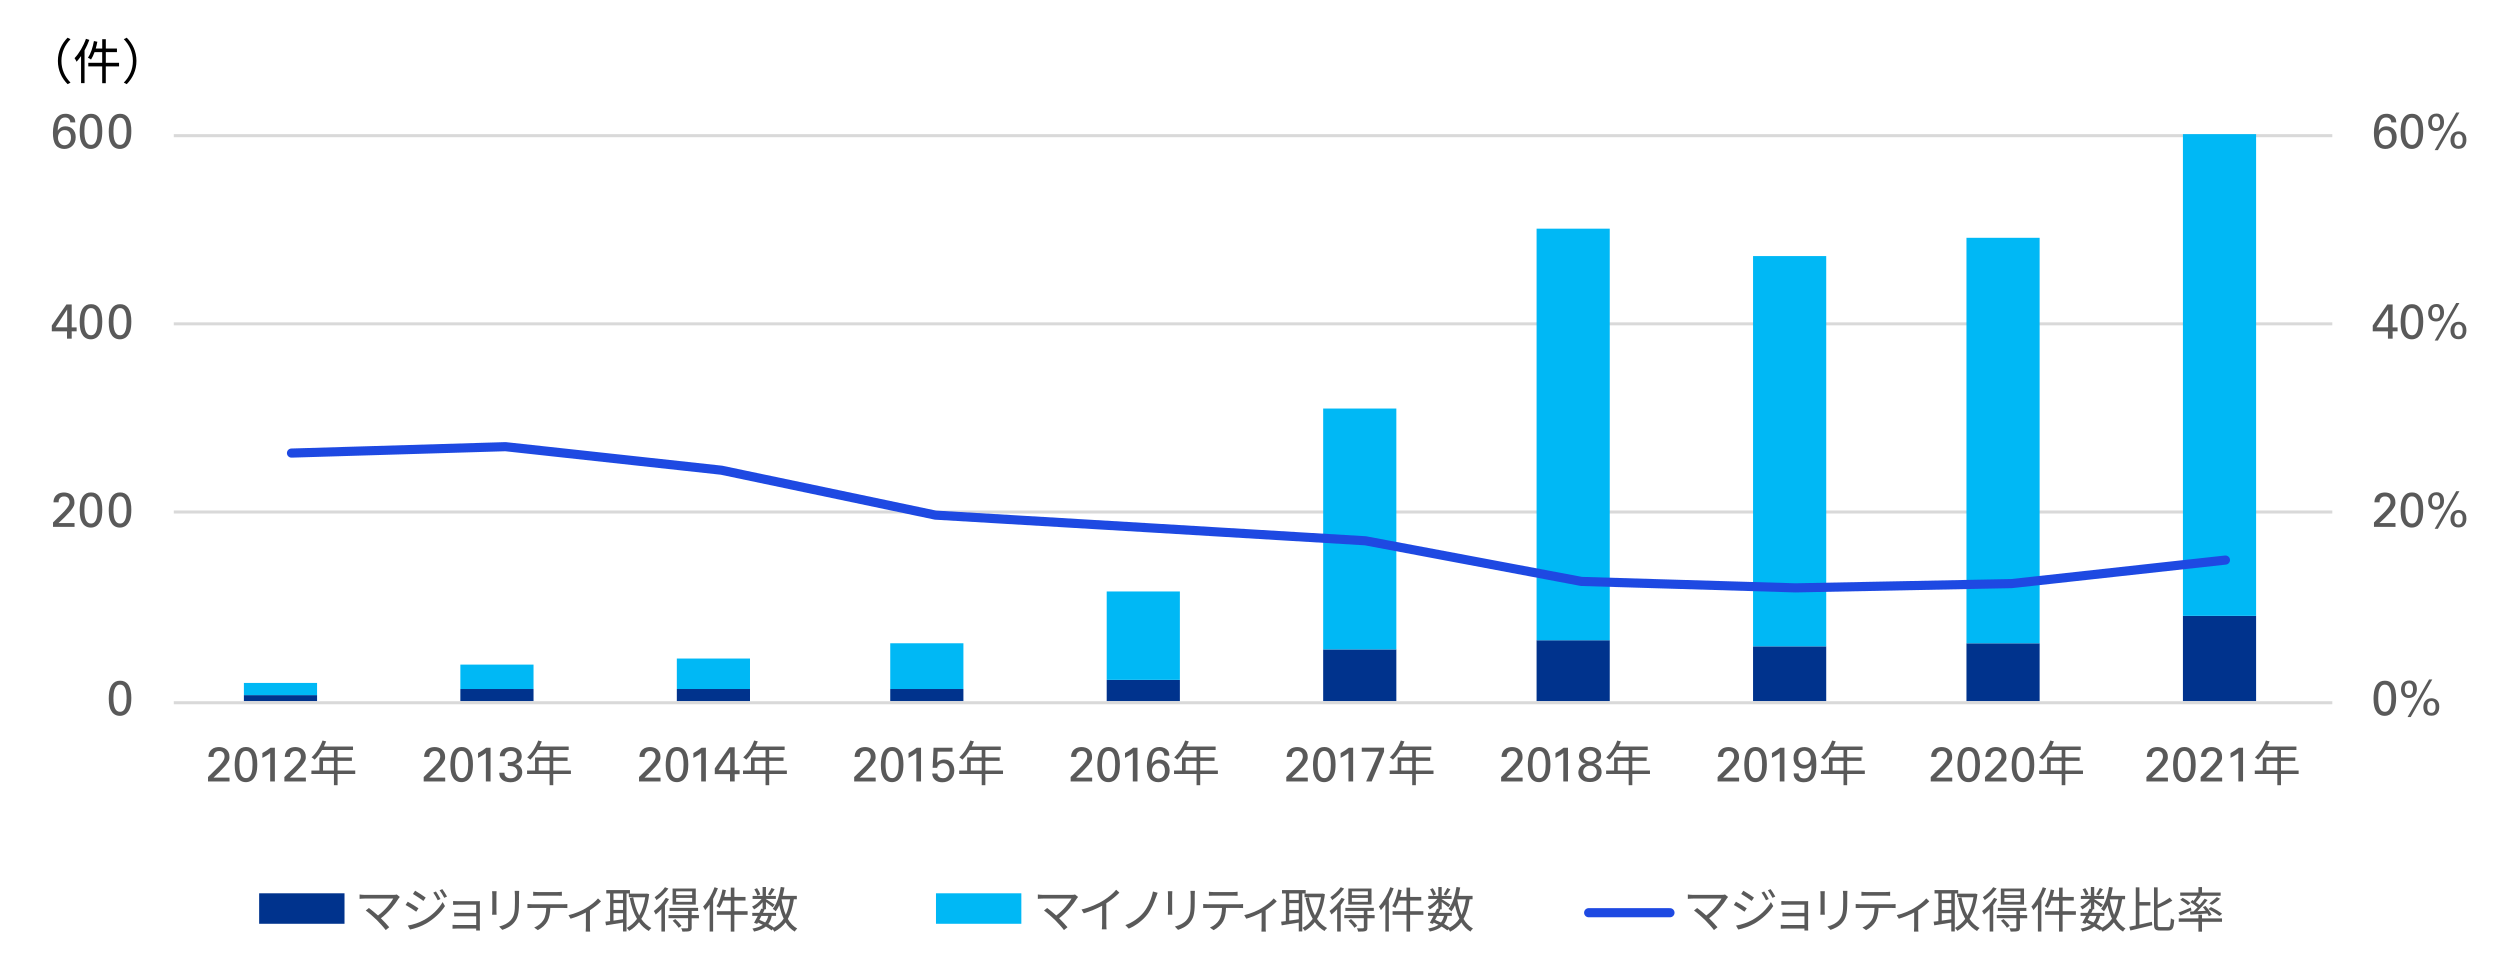 <?xml version="1.0" encoding="UTF-8"?>
<svg id="_レイヤー_2" data-name="レイヤー 2" xmlns="http://www.w3.org/2000/svg" viewBox="0 0 820 320">
  <defs>
    <style>
      .cls-1 {
        stroke: #d9d9d9;
      }

      .cls-1, .cls-2 {
        fill: none;
        stroke-linejoin: round;
      }

      .cls-3 {
        fill: #00338d;
      }

      .cls-4 {
        fill: #00b8f5;
      }

      .cls-5 {
        fill: #595959;
      }

      .cls-2 {
        stroke: #1e49e2;
        stroke-linecap: round;
        stroke-width: 3px;
      }
    </style>
  </defs>
  <g>
    <path class="cls-5" d="M68.23,254.86l2.9-2.85c.31-.3,.61-.61,.9-.92s.56-.64,.81-.98c.32-.44,.54-.8,.65-1.09s.17-.58,.17-.88c0-.14-.02-.31-.06-.51-.04-.2-.12-.4-.24-.59-.12-.19-.3-.36-.54-.5-.23-.14-.55-.21-.94-.21-.45,0-.79,.08-1.03,.25-.24,.17-.42,.36-.54,.57-.12,.21-.19,.43-.21,.64-.02,.21-.03,.37-.03,.48h-1.68c0-.14,0-.3,.02-.5,.02-.19,.06-.4,.13-.62,.07-.22,.17-.44,.3-.66,.13-.22,.32-.44,.57-.66,.38-.33,.79-.55,1.23-.65s.83-.15,1.18-.15c.43,0,.85,.06,1.26,.18,.41,.12,.78,.3,1.1,.56s.58,.59,.78,1c.2,.41,.3,.91,.3,1.5,0,.18,0,.35-.02,.52-.02,.17-.06,.35-.14,.55-.08,.2-.21,.44-.38,.71-.17,.27-.41,.6-.7,.98-.09,.1-.23,.25-.42,.46-.2,.21-.4,.43-.62,.66s-.42,.45-.61,.65c-.19,.2-.33,.34-.4,.42l-1.94,1.84h5.26v1.26h-7.06v-1.46Z"/>
    <path class="cls-5" d="M76.98,250.91c0-.28,.01-.61,.03-1.01s.07-.81,.15-1.25c.08-.44,.2-.87,.35-1.3,.15-.43,.37-.82,.65-1.17,.28-.35,.62-.63,1.03-.84,.41-.21,.91-.32,1.5-.32,.55,0,1.03,.09,1.42,.27,.39,.18,.73,.42,1.01,.73,.28,.3,.5,.65,.66,1.04,.17,.39,.29,.79,.38,1.21,.09,.42,.15,.83,.18,1.25,.03,.42,.05,.79,.05,1.14,0,1.31-.13,2.36-.39,3.15s-.64,1.42-1.14,1.89c-.19,.18-.39,.33-.6,.44-.21,.11-.41,.2-.61,.26s-.38,.1-.55,.12c-.17,.02-.32,.03-.45,.03-.37,0-.71-.05-1.02-.14s-.59-.23-.84-.4c-.25-.17-.47-.37-.65-.59-.18-.22-.33-.46-.45-.7-.1-.18-.19-.39-.27-.62-.09-.23-.16-.5-.22-.8-.06-.3-.12-.65-.16-1.04-.04-.39-.06-.83-.06-1.34Zm1.54-.08c0,.62,.03,1.2,.1,1.73,.07,.53,.19,1,.35,1.39s.39,.7,.66,.93c.28,.22,.62,.34,1.04,.34,.46,0,.83-.14,1.12-.41,.29-.27,.51-.62,.66-1.06,.15-.43,.26-.91,.31-1.42,.05-.52,.08-1.03,.08-1.53,0-.66-.03-1.27-.1-1.82s-.18-1.03-.34-1.42c-.17-.39-.39-.7-.66-.92-.28-.22-.62-.33-1.04-.33-.48,0-.87,.14-1.16,.43s-.51,.65-.66,1.09-.25,.93-.3,1.46c-.05,.54-.07,1.05-.07,1.54Z"/>
    <path class="cls-5" d="M88.63,246.99c-.17,.15-.37,.3-.58,.45s-.44,.29-.67,.43c-.23,.14-.46,.27-.69,.39-.23,.12-.44,.23-.63,.33v-1.6c.52-.28,1.02-.57,1.5-.88s.87-.6,1.18-.86h1.42v11.07h-1.54v-9.33Z"/>
    <path class="cls-5" d="M93.27,254.86l2.9-2.85c.31-.3,.61-.61,.9-.92s.56-.64,.81-.98c.32-.44,.54-.8,.65-1.09s.17-.58,.17-.88c0-.14-.02-.31-.06-.51-.04-.2-.12-.4-.24-.59-.12-.19-.3-.36-.54-.5-.23-.14-.55-.21-.94-.21-.45,0-.79,.08-1.03,.25-.24,.17-.42,.36-.54,.57-.12,.21-.19,.43-.21,.64-.02,.21-.03,.37-.03,.48h-1.68c0-.14,0-.3,.02-.5,.02-.19,.06-.4,.13-.62,.07-.22,.17-.44,.3-.66,.13-.22,.32-.44,.57-.66,.38-.33,.79-.55,1.23-.65s.83-.15,1.18-.15c.43,0,.85,.06,1.26,.18,.41,.12,.78,.3,1.1,.56s.58,.59,.78,1c.2,.41,.3,.91,.3,1.5,0,.18,0,.35-.02,.52-.02,.17-.06,.35-.14,.55-.08,.2-.21,.44-.38,.71-.17,.27-.41,.6-.7,.98-.09,.1-.23,.25-.42,.46-.2,.21-.4,.43-.62,.66s-.42,.45-.61,.65c-.19,.2-.33,.34-.4,.42l-1.94,1.84h5.26v1.26h-7.06v-1.46Z"/>
    <path class="cls-5" d="M116.52,253.88h-5.79v3.66h-1.2v-3.66h-7.39v-1.15h2.62v-4.29h4.77v-2.43h-3.89c-.72,1.23-1.57,2.32-2.43,3.15-.22-.19-.72-.59-1.02-.75,1.5-1.31,2.85-3.38,3.6-5.52l1.2,.29c-.22,.56-.48,1.14-.74,1.68h9.54v1.15h-5.06v2.43h4.69v1.12h-4.69v3.17h5.79v1.15Zm-6.99-1.15v-3.17h-3.58v3.17h3.58Z"/>
  </g>
  <g>
    <path class="cls-5" d="M138.97,254.86l2.9-2.85c.31-.3,.61-.61,.9-.92s.56-.64,.81-.98c.32-.44,.54-.8,.65-1.09s.17-.58,.17-.88c0-.14-.02-.31-.06-.51-.04-.2-.12-.4-.24-.59-.12-.19-.3-.36-.54-.5-.23-.14-.55-.21-.94-.21-.45,0-.79,.08-1.03,.25-.24,.17-.42,.36-.54,.57-.12,.21-.19,.43-.21,.64-.02,.21-.03,.37-.03,.48h-1.68c0-.14,0-.3,.02-.5,.02-.19,.06-.4,.13-.62,.07-.22,.17-.44,.3-.66,.13-.22,.32-.44,.57-.66,.38-.33,.79-.55,1.23-.65s.83-.15,1.18-.15c.43,0,.85,.06,1.26,.18,.41,.12,.78,.3,1.1,.56s.58,.59,.78,1c.2,.41,.3,.91,.3,1.5,0,.18,0,.35-.02,.52-.02,.17-.06,.35-.14,.55-.08,.2-.21,.44-.38,.71-.17,.27-.41,.6-.7,.98-.09,.1-.23,.25-.42,.46-.2,.21-.4,.43-.62,.66s-.42,.45-.61,.65c-.19,.2-.33,.34-.4,.42l-1.94,1.84h5.26v1.26h-7.06v-1.46Z"/>
    <path class="cls-5" d="M147.72,250.91c0-.28,.01-.61,.03-1.01s.07-.81,.15-1.25c.08-.44,.2-.87,.35-1.3,.15-.43,.37-.82,.65-1.17,.28-.35,.62-.63,1.03-.84,.41-.21,.91-.32,1.5-.32,.55,0,1.03,.09,1.42,.27,.39,.18,.73,.42,1.01,.73,.28,.3,.5,.65,.66,1.04,.17,.39,.29,.79,.38,1.21,.09,.42,.15,.83,.18,1.25,.03,.42,.05,.79,.05,1.14,0,1.31-.13,2.36-.39,3.15s-.64,1.42-1.14,1.89c-.19,.18-.39,.33-.6,.44-.21,.11-.41,.2-.61,.26s-.38,.1-.55,.12c-.17,.02-.32,.03-.45,.03-.37,0-.71-.05-1.02-.14s-.59-.23-.84-.4c-.25-.17-.47-.37-.65-.59-.18-.22-.33-.46-.45-.7-.1-.18-.19-.39-.27-.62-.09-.23-.16-.5-.22-.8-.06-.3-.12-.65-.16-1.04-.04-.39-.06-.83-.06-1.34Zm1.54-.08c0,.62,.03,1.2,.1,1.73,.07,.53,.19,1,.35,1.39s.39,.7,.66,.93c.28,.22,.62,.34,1.04,.34,.46,0,.83-.14,1.12-.41,.29-.27,.51-.62,.66-1.06,.15-.43,.26-.91,.31-1.42,.05-.52,.08-1.03,.08-1.53,0-.66-.03-1.27-.1-1.82s-.18-1.03-.34-1.42c-.17-.39-.39-.7-.66-.92-.28-.22-.62-.33-1.04-.33-.48,0-.87,.14-1.16,.43s-.51,.65-.66,1.09-.25,.93-.3,1.46c-.05,.54-.07,1.05-.07,1.54Z"/>
    <path class="cls-5" d="M159.37,246.99c-.17,.15-.37,.3-.58,.45s-.44,.29-.67,.43c-.23,.14-.46,.27-.69,.39-.23,.12-.44,.23-.63,.33v-1.6c.52-.28,1.02-.57,1.5-.88s.87-.6,1.18-.86h1.42v11.07h-1.54v-9.33Z"/>
    <path class="cls-5" d="M165.46,253.47c-.01,.54,.15,.98,.5,1.31,.34,.33,.85,.5,1.54,.5,.38,0,.72-.06,1-.17s.51-.26,.69-.45c.18-.19,.31-.4,.39-.63s.13-.47,.13-.72c0-.29-.05-.54-.14-.77-.09-.22-.21-.42-.36-.58-.15-.16-.32-.29-.51-.39s-.39-.17-.59-.22c-.29-.05-.55-.08-.78-.09-.23,0-.48,0-.76,0v-1.3c.28,.02,.59,.02,.93,0s.66-.11,.97-.24c.3-.13,.56-.33,.76-.6s.3-.62,.3-1.07c0-.62-.19-1.06-.56-1.34-.38-.27-.84-.41-1.4-.41-.2,0-.42,.03-.64,.08s-.43,.15-.63,.28c-.19,.13-.36,.31-.5,.54-.14,.22-.23,.51-.26,.85h-1.6c.01-.46,.09-.85,.23-1.18,.14-.33,.32-.6,.53-.82,.21-.22,.45-.41,.72-.54s.53-.24,.79-.31,.51-.11,.73-.14c.23-.02,.42-.03,.57-.03,.61,0,1.13,.08,1.58,.25,.45,.17,.82,.39,1.13,.67,.3,.28,.53,.6,.68,.96,.15,.36,.22,.73,.22,1.11,0,.22-.03,.47-.1,.74s-.19,.52-.36,.77c-.17,.25-.4,.47-.68,.66-.28,.2-.64,.34-1.06,.44,.59,.08,1.04,.26,1.37,.53,.33,.27,.56,.55,.71,.86s.23,.58,.26,.84c.03,.26,.04,.41,.04,.46,0,.38-.08,.77-.24,1.16-.16,.39-.4,.74-.72,1.06-.32,.32-.72,.57-1.2,.76-.48,.19-1.04,.29-1.68,.29-.59,0-1.15-.09-1.7-.27s-.99-.47-1.34-.88c-.16-.17-.29-.35-.38-.53-.09-.18-.15-.36-.19-.54-.04-.18-.06-.34-.07-.5-.01-.15-.02-.29-.02-.41h1.7Z"/>
    <path class="cls-5" d="M187.26,253.88h-5.79v3.66h-1.2v-3.66h-7.39v-1.15h2.62v-4.29h4.77v-2.43h-3.89c-.72,1.23-1.57,2.32-2.43,3.15-.22-.19-.72-.59-1.02-.75,1.5-1.31,2.85-3.38,3.6-5.52l1.2,.29c-.22,.56-.48,1.14-.74,1.68h9.54v1.15h-5.06v2.43h4.69v1.12h-4.69v3.17h5.79v1.15Zm-6.99-1.15v-3.17h-3.58v3.17h3.58Z"/>
  </g>
  <g>
    <path class="cls-5" d="M209.6,254.86l2.9-2.85c.31-.3,.61-.61,.9-.92s.56-.64,.81-.98c.32-.44,.54-.8,.65-1.09s.17-.58,.17-.88c0-.14-.02-.31-.06-.51-.04-.2-.12-.4-.24-.59-.12-.19-.3-.36-.54-.5-.23-.14-.55-.21-.94-.21-.45,0-.79,.08-1.03,.25-.24,.17-.42,.36-.54,.57-.12,.21-.19,.43-.21,.64-.02,.21-.03,.37-.03,.48h-1.68c0-.14,0-.3,.02-.5,.02-.19,.06-.4,.13-.62,.07-.22,.17-.44,.3-.66,.13-.22,.32-.44,.57-.66,.38-.33,.79-.55,1.23-.65s.83-.15,1.18-.15c.43,0,.85,.06,1.26,.18,.41,.12,.78,.3,1.1,.56s.58,.59,.78,1c.2,.41,.3,.91,.3,1.5,0,.18,0,.35-.02,.52-.02,.17-.06,.35-.14,.55-.08,.2-.21,.44-.38,.71-.17,.27-.41,.6-.7,.98-.09,.1-.23,.25-.42,.46-.2,.21-.4,.43-.62,.66s-.42,.45-.61,.65c-.19,.2-.33,.34-.4,.42l-1.94,1.84h5.26v1.26h-7.06v-1.46Z"/>
    <path class="cls-5" d="M218.35,250.91c0-.28,.01-.61,.03-1.01s.07-.81,.15-1.25c.08-.44,.2-.87,.35-1.3,.15-.43,.37-.82,.65-1.17,.28-.35,.62-.63,1.03-.84,.41-.21,.91-.32,1.5-.32,.55,0,1.03,.09,1.42,.27,.39,.18,.73,.42,1.01,.73,.28,.3,.5,.65,.66,1.04,.17,.39,.29,.79,.38,1.21,.09,.42,.15,.83,.18,1.25,.03,.42,.05,.79,.05,1.14,0,1.31-.13,2.36-.39,3.15s-.64,1.42-1.14,1.89c-.19,.18-.39,.33-.6,.44-.21,.11-.41,.2-.61,.26s-.38,.1-.55,.12c-.17,.02-.32,.03-.45,.03-.37,0-.71-.05-1.02-.14s-.59-.23-.84-.4c-.25-.17-.47-.37-.65-.59-.18-.22-.33-.46-.45-.7-.1-.18-.19-.39-.27-.62-.09-.23-.16-.5-.22-.8-.06-.3-.12-.65-.16-1.04-.04-.39-.06-.83-.06-1.34Zm1.54-.08c0,.62,.03,1.2,.1,1.73,.07,.53,.19,1,.35,1.39s.39,.7,.66,.93c.28,.22,.62,.34,1.04,.34,.46,0,.83-.14,1.12-.41,.29-.27,.51-.62,.66-1.06,.15-.43,.26-.91,.31-1.42,.05-.52,.08-1.03,.08-1.53,0-.66-.03-1.27-.1-1.82s-.18-1.03-.34-1.42c-.17-.39-.39-.7-.66-.92-.28-.22-.62-.33-1.04-.33-.48,0-.87,.14-1.16,.43s-.51,.65-.66,1.09-.25,.93-.3,1.46c-.05,.54-.07,1.05-.07,1.54Z"/>
    <path class="cls-5" d="M230,246.99c-.17,.15-.37,.3-.58,.45s-.44,.29-.67,.43c-.23,.14-.46,.27-.69,.39-.23,.12-.44,.23-.63,.33v-1.6c.52-.28,1.02-.57,1.5-.88s.87-.6,1.18-.86h1.42v11.07h-1.54v-9.33Z"/>
    <path class="cls-5" d="M239.44,253.92h-4.99v-1.9l4.8-6.91h1.73v7.52h1.62v1.3h-1.62v2.4h-1.54v-2.4Zm.05-1.3v-5.84l-3.82,5.84h3.82Z"/>
    <path class="cls-5" d="M258.09,253.88h-5.79v3.66h-1.2v-3.66h-7.39v-1.15h2.62v-4.29h4.77v-2.43h-3.89c-.72,1.23-1.57,2.32-2.43,3.15-.22-.19-.72-.59-1.02-.75,1.5-1.31,2.85-3.38,3.6-5.52l1.2,.29c-.22,.56-.48,1.14-.74,1.68h9.54v1.15h-5.06v2.43h4.69v1.12h-4.69v3.17h5.79v1.15Zm-6.99-1.15v-3.17h-3.58v3.17h3.58Z"/>
  </g>
  <g>
    <path class="cls-5" d="M280.17,254.86l2.9-2.85c.31-.3,.61-.61,.9-.92s.56-.64,.81-.98c.32-.44,.54-.8,.65-1.09s.17-.58,.17-.88c0-.14-.02-.31-.06-.51-.04-.2-.12-.4-.24-.59-.12-.19-.3-.36-.54-.5-.23-.14-.55-.21-.94-.21-.45,0-.79,.08-1.03,.25-.24,.17-.42,.36-.54,.57-.12,.21-.19,.43-.21,.64-.02,.21-.03,.37-.03,.48h-1.68c0-.14,0-.3,.02-.5,.02-.19,.06-.4,.13-.62,.07-.22,.17-.44,.3-.66,.13-.22,.32-.44,.57-.66,.38-.33,.79-.55,1.23-.65s.83-.15,1.18-.15c.43,0,.85,.06,1.26,.18,.41,.12,.78,.3,1.1,.56s.58,.59,.78,1c.2,.41,.3,.91,.3,1.5,0,.18,0,.35-.02,.52-.02,.17-.06,.35-.14,.55-.08,.2-.21,.44-.38,.71-.17,.27-.41,.6-.7,.98-.09,.1-.23,.25-.42,.46-.2,.21-.4,.43-.62,.66s-.42,.45-.61,.65c-.19,.2-.33,.34-.4,.42l-1.94,1.84h5.26v1.26h-7.06v-1.46Z"/>
    <path class="cls-5" d="M288.92,250.91c0-.28,.01-.61,.03-1.01s.07-.81,.15-1.25c.08-.44,.2-.87,.35-1.3,.15-.43,.37-.82,.65-1.17,.28-.35,.62-.63,1.03-.84,.41-.21,.91-.32,1.5-.32,.55,0,1.03,.09,1.42,.27,.39,.18,.73,.42,1.01,.73,.28,.3,.5,.65,.66,1.04,.17,.39,.29,.79,.38,1.21,.09,.42,.15,.83,.18,1.25,.03,.42,.05,.79,.05,1.14,0,1.31-.13,2.36-.39,3.15s-.64,1.42-1.14,1.89c-.19,.18-.39,.33-.6,.44-.21,.11-.41,.2-.61,.26s-.38,.1-.55,.12c-.17,.02-.32,.03-.45,.03-.37,0-.71-.05-1.02-.14s-.59-.23-.84-.4c-.25-.17-.47-.37-.65-.59-.18-.22-.33-.46-.45-.7-.1-.18-.19-.39-.27-.62-.09-.23-.16-.5-.22-.8-.06-.3-.12-.65-.16-1.04-.04-.39-.06-.83-.06-1.34Zm1.54-.08c0,.62,.03,1.2,.1,1.73,.07,.53,.19,1,.35,1.39s.39,.7,.66,.93c.28,.22,.62,.34,1.04,.34,.46,0,.83-.14,1.12-.41,.29-.27,.51-.62,.66-1.06,.15-.43,.26-.91,.31-1.42,.05-.52,.08-1.03,.08-1.53,0-.66-.03-1.27-.1-1.82s-.18-1.03-.34-1.42c-.17-.39-.39-.7-.66-.92-.28-.22-.62-.33-1.04-.33-.48,0-.87,.14-1.16,.43s-.51,.65-.66,1.09-.25,.93-.3,1.46c-.05,.54-.07,1.05-.07,1.54Z"/>
    <path class="cls-5" d="M300.57,246.99c-.17,.15-.37,.3-.58,.45s-.44,.29-.67,.43c-.23,.14-.46,.27-.69,.39-.23,.12-.44,.23-.63,.33v-1.6c.52-.28,1.02-.57,1.5-.88s.87-.6,1.18-.86h1.42v11.07h-1.54v-9.33Z"/>
    <path class="cls-5" d="M307.45,253.69c.01,.28,.07,.51,.18,.71,.11,.2,.26,.36,.43,.49,.18,.13,.37,.22,.58,.28s.43,.09,.64,.09c.48,0,.87-.1,1.16-.3,.29-.2,.51-.43,.66-.7,.15-.27,.25-.55,.3-.84,.05-.29,.07-.52,.07-.7,0-.77-.19-1.36-.57-1.77-.38-.41-.89-.62-1.53-.62-.32,0-.61,.05-.86,.16-.25,.11-.46,.25-.63,.42-.17,.17-.29,.34-.35,.5-.06,.16-.12,.3-.16,.43h-1.46l.29-6.59h6.22v1.3h-4.85l-.21,3.58c.08-.08,.19-.19,.33-.3,.13-.12,.29-.23,.48-.34,.19-.11,.41-.2,.66-.27,.26-.08,.54-.11,.86-.11,.55,0,1.04,.1,1.46,.3,.42,.2,.76,.47,1.03,.81,.27,.34,.48,.72,.62,1.16,.14,.44,.21,.9,.21,1.38,0,.54-.09,1.05-.28,1.51s-.45,.87-.79,1.22-.75,.62-1.24,.81c-.49,.19-1.03,.29-1.64,.29-.45,0-.87-.06-1.26-.18-.39-.12-.73-.3-1.03-.54-.3-.24-.54-.54-.71-.9-.18-.36-.27-.78-.3-1.25h1.66Z"/>
    <path class="cls-5" d="M328.99,253.88h-5.79v3.66h-1.2v-3.66h-7.39v-1.15h2.62v-4.29h4.77v-2.43h-3.89c-.72,1.23-1.57,2.32-2.43,3.15-.22-.19-.72-.59-1.02-.75,1.5-1.31,2.85-3.38,3.6-5.52l1.2,.29c-.22,.56-.48,1.14-.74,1.68h9.54v1.15h-5.06v2.43h4.69v1.12h-4.69v3.17h5.79v1.15Zm-6.99-1.15v-3.17h-3.58v3.17h3.58Z"/>
  </g>
  <g>
    <path class="cls-5" d="M351.17,254.86l2.9-2.85c.31-.3,.61-.61,.9-.92,.29-.31,.56-.64,.81-.98,.32-.44,.54-.8,.65-1.09,.11-.29,.17-.58,.17-.88,0-.14-.02-.31-.06-.51-.04-.2-.12-.4-.24-.59-.12-.19-.3-.36-.54-.5-.23-.14-.55-.21-.94-.21-.45,0-.79,.08-1.03,.25-.24,.17-.42,.36-.54,.57-.12,.21-.19,.43-.21,.64-.02,.21-.03,.37-.03,.48h-1.68c0-.14,0-.3,.02-.5,.02-.19,.06-.4,.13-.62s.17-.44,.3-.66c.13-.22,.32-.44,.57-.66,.38-.33,.79-.55,1.23-.65,.43-.1,.83-.15,1.18-.15,.43,0,.85,.06,1.26,.18,.41,.12,.78,.3,1.1,.56,.32,.26,.58,.59,.78,1,.2,.41,.3,.91,.3,1.5,0,.18,0,.35-.02,.52-.02,.17-.06,.35-.14,.55-.08,.2-.21,.44-.38,.71-.17,.27-.41,.6-.7,.98-.09,.1-.23,.25-.42,.46-.2,.21-.4,.43-.62,.66-.21,.23-.42,.45-.61,.65-.19,.2-.33,.34-.4,.42l-1.94,1.84h5.26v1.26h-7.06v-1.46Z"/>
    <path class="cls-5" d="M359.92,250.91c0-.28,.01-.61,.03-1.01s.07-.81,.15-1.25c.08-.44,.2-.87,.35-1.3,.15-.43,.37-.82,.65-1.17,.28-.35,.62-.63,1.03-.84,.41-.21,.91-.32,1.5-.32,.55,0,1.03,.09,1.42,.27,.39,.18,.73,.42,1.01,.73,.28,.3,.5,.65,.66,1.04,.17,.39,.29,.79,.38,1.21,.09,.42,.15,.83,.18,1.25s.05,.79,.05,1.14c0,1.31-.13,2.36-.39,3.15-.26,.79-.64,1.42-1.14,1.89-.19,.18-.39,.33-.6,.44-.21,.11-.41,.2-.61,.26s-.38,.1-.55,.12c-.17,.02-.32,.03-.45,.03-.37,0-.71-.05-1.02-.14s-.59-.23-.84-.4c-.25-.17-.47-.37-.65-.59s-.33-.46-.45-.7c-.1-.18-.19-.39-.27-.62-.09-.23-.16-.5-.22-.8-.06-.3-.12-.65-.16-1.04-.04-.39-.06-.83-.06-1.34Zm1.54-.08c0,.62,.03,1.2,.1,1.73,.07,.53,.19,1,.35,1.39,.17,.39,.39,.7,.66,.93,.28,.22,.62,.34,1.04,.34,.46,0,.83-.14,1.12-.41,.29-.27,.51-.62,.66-1.06,.15-.43,.26-.91,.31-1.42,.05-.52,.08-1.03,.08-1.53,0-.66-.03-1.27-.1-1.82-.06-.55-.18-1.03-.34-1.42-.17-.39-.39-.7-.66-.92-.28-.22-.62-.33-1.04-.33-.48,0-.87,.14-1.16,.43-.29,.29-.51,.65-.66,1.09s-.25,.93-.3,1.46c-.05,.54-.07,1.05-.07,1.54Z"/>
    <path class="cls-5" d="M371.57,246.99c-.17,.15-.37,.3-.58,.45s-.44,.29-.67,.43c-.23,.14-.46,.27-.69,.39-.23,.12-.44,.23-.63,.33v-1.6c.52-.28,1.02-.57,1.5-.88,.48-.31,.88-.6,1.18-.86h1.42v11.07h-1.54v-9.33Z"/>
    <path class="cls-5" d="M381.87,247.87c0-.32-.06-.59-.17-.8-.11-.21-.25-.38-.42-.51s-.35-.22-.54-.26c-.2-.05-.38-.07-.55-.07-.8,0-1.39,.35-1.77,1.05s-.61,1.79-.68,3.27c.08-.13,.19-.27,.32-.43,.13-.16,.29-.31,.49-.46,.2-.14,.44-.27,.73-.37,.28-.1,.62-.15,1.03-.15,.45,0,.87,.07,1.28,.22s.76,.37,1.06,.67c.3,.3,.55,.67,.73,1.11s.27,.96,.27,1.54c0,.64-.11,1.2-.32,1.69-.21,.49-.49,.89-.84,1.22-.35,.33-.74,.57-1.19,.73-.45,.16-.91,.24-1.39,.24-.54,0-1.06-.1-1.55-.31s-.88-.5-1.18-.89c-.21-.27-.38-.57-.51-.9-.13-.33-.23-.67-.3-1.02-.07-.35-.12-.71-.15-1.08s-.04-.73-.04-1.08c0-.41,.02-.84,.06-1.3,.04-.46,.12-.93,.22-1.39s.26-.91,.45-1.34c.19-.43,.44-.8,.74-1.14,.3-.33,.67-.59,1.1-.79s.93-.3,1.52-.3c.36,0,.69,.03,.98,.1,.29,.07,.54,.16,.75,.26,.21,.11,.4,.22,.55,.34,.16,.12,.28,.24,.38,.34,.28,.32,.45,.65,.5,.98,.06,.33,.09,.6,.09,.82h-1.65Zm-1.9,7.47c.24,0,.49-.05,.75-.14,.25-.09,.49-.24,.69-.44,.21-.2,.37-.46,.5-.78s.19-.7,.19-1.15c0-.19-.02-.43-.06-.71-.04-.28-.14-.55-.28-.82-.14-.26-.35-.48-.62-.66-.27-.18-.63-.27-1.09-.27-.37,0-.7,.07-.97,.21s-.5,.33-.68,.56c-.18,.23-.32,.5-.41,.79-.09,.29-.13,.6-.13,.92,0,.36,.05,.7,.16,1,.11,.3,.25,.57,.44,.79,.19,.22,.41,.4,.67,.52,.26,.12,.54,.18,.85,.18Z"/>
    <path class="cls-5" d="M399.46,253.88h-5.79v3.66h-1.2v-3.66h-7.39v-1.15h2.62v-4.29h4.77v-2.43h-3.89c-.72,1.23-1.57,2.32-2.43,3.15-.22-.19-.72-.59-1.02-.75,1.5-1.31,2.85-3.38,3.6-5.52l1.2,.29c-.22,.56-.48,1.14-.74,1.68h9.54v1.15h-5.06v2.43h4.69v1.12h-4.69v3.17h5.79v1.15Zm-6.99-1.15v-3.17h-3.58v3.17h3.58Z"/>
  </g>
  <g>
    <path class="cls-5" d="M421.9,254.86l2.9-2.85c.31-.3,.61-.61,.9-.92s.56-.64,.81-.98c.32-.44,.54-.8,.65-1.09s.17-.58,.17-.88c0-.14-.02-.31-.06-.51-.04-.2-.12-.4-.24-.59-.12-.19-.3-.36-.54-.5-.23-.14-.55-.21-.94-.21-.45,0-.79,.08-1.03,.25-.24,.17-.42,.36-.54,.57-.12,.21-.19,.43-.21,.64-.02,.21-.03,.37-.03,.48h-1.68c0-.14,0-.3,.02-.5,.02-.19,.06-.4,.13-.62,.07-.22,.17-.44,.3-.66,.13-.22,.32-.44,.57-.66,.38-.33,.79-.55,1.23-.65s.83-.15,1.18-.15c.43,0,.85,.06,1.26,.18,.41,.12,.78,.3,1.1,.56s.58,.59,.78,1c.2,.41,.3,.91,.3,1.5,0,.18,0,.35-.02,.52-.02,.17-.06,.35-.14,.55-.08,.2-.21,.44-.38,.71-.17,.27-.41,.6-.7,.98-.09,.1-.23,.25-.42,.46-.2,.21-.4,.43-.62,.66s-.42,.45-.61,.65c-.19,.2-.33,.34-.4,.42l-1.94,1.84h5.26v1.26h-7.06v-1.46Z"/>
    <path class="cls-5" d="M430.66,250.91c0-.28,.01-.61,.03-1.01s.07-.81,.15-1.25c.08-.44,.2-.87,.35-1.3,.15-.43,.37-.82,.65-1.17,.28-.35,.62-.63,1.03-.84,.41-.21,.91-.32,1.5-.32,.55,0,1.03,.09,1.42,.27,.39,.18,.73,.42,1.01,.73,.28,.3,.5,.65,.66,1.04,.17,.39,.29,.79,.38,1.21,.09,.42,.15,.83,.18,1.25,.03,.42,.05,.79,.05,1.14,0,1.31-.13,2.36-.39,3.15s-.64,1.42-1.14,1.89c-.19,.18-.39,.33-.6,.44-.21,.11-.41,.2-.61,.26s-.38,.1-.55,.12c-.17,.02-.32,.03-.45,.03-.37,0-.71-.05-1.02-.14s-.59-.23-.84-.4c-.25-.17-.47-.37-.65-.59-.18-.22-.33-.46-.45-.7-.1-.18-.19-.39-.27-.62-.09-.23-.16-.5-.22-.8-.06-.3-.12-.65-.16-1.04-.04-.39-.06-.83-.06-1.34Zm1.54-.08c0,.62,.03,1.2,.1,1.73,.07,.53,.19,1,.35,1.39s.39,.7,.66,.93c.28,.22,.62,.34,1.04,.34,.46,0,.83-.14,1.12-.41,.29-.27,.51-.62,.66-1.06,.15-.43,.26-.91,.31-1.42,.05-.52,.08-1.03,.08-1.53,0-.66-.03-1.27-.1-1.82s-.18-1.03-.34-1.42c-.17-.39-.39-.7-.66-.92-.28-.22-.62-.33-1.04-.33-.48,0-.87,.14-1.16,.43s-.51,.65-.66,1.09-.25,.93-.3,1.46c-.05,.54-.07,1.05-.07,1.54Z"/>
    <path class="cls-5" d="M442.3,246.99c-.17,.15-.37,.3-.58,.45s-.44,.29-.67,.43c-.23,.14-.46,.27-.69,.39-.23,.12-.44,.23-.63,.33v-1.6c.52-.28,1.02-.57,1.5-.88s.87-.6,1.18-.86h1.42v11.07h-1.54v-9.33Z"/>
    <path class="cls-5" d="M446.66,245.24h7.31v1.34l-4.06,9.73h-1.81l4.26-9.74h-5.7v-1.33Z"/>
    <path class="cls-5" d="M470.19,253.88h-5.79v3.66h-1.2v-3.66h-7.39v-1.15h2.62v-4.29h4.77v-2.43h-3.89c-.72,1.23-1.57,2.32-2.43,3.15-.22-.19-.72-.59-1.02-.75,1.5-1.31,2.85-3.38,3.6-5.52l1.2,.29c-.22,.56-.48,1.14-.74,1.68h9.54v1.15h-5.06v2.43h4.69v1.12h-4.69v3.17h5.79v1.15Zm-6.99-1.15v-3.17h-3.58v3.17h3.58Z"/>
  </g>
  <g>
    <path class="cls-5" d="M492.37,254.86l2.9-2.85c.31-.3,.61-.61,.9-.92s.56-.64,.81-.98c.32-.44,.54-.8,.65-1.09s.17-.58,.17-.88c0-.14-.02-.31-.06-.51-.04-.2-.12-.4-.24-.59-.12-.19-.3-.36-.54-.5-.23-.14-.55-.21-.94-.21-.45,0-.79,.08-1.03,.25-.24,.17-.42,.36-.54,.57-.12,.21-.19,.43-.21,.64-.02,.21-.03,.37-.03,.48h-1.68c0-.14,0-.3,.02-.5,.02-.19,.06-.4,.13-.62,.07-.22,.17-.44,.3-.66,.13-.22,.32-.44,.57-.66,.38-.33,.79-.55,1.23-.65s.83-.15,1.18-.15c.43,0,.85,.06,1.26,.18,.41,.12,.78,.3,1.1,.56s.58,.59,.78,1c.2,.41,.3,.91,.3,1.5,0,.18,0,.35-.02,.52-.02,.17-.06,.35-.14,.55-.08,.2-.21,.44-.38,.71-.17,.27-.41,.6-.7,.98-.09,.1-.23,.25-.42,.46-.2,.21-.4,.43-.62,.66s-.42,.45-.61,.65c-.19,.2-.33,.34-.4,.42l-1.94,1.84h5.26v1.26h-7.06v-1.46Z"/>
    <path class="cls-5" d="M501.13,250.91c0-.28,.01-.61,.03-1.01s.07-.81,.15-1.25c.08-.44,.2-.87,.35-1.3,.15-.43,.37-.82,.65-1.17,.28-.35,.62-.63,1.03-.84,.41-.21,.91-.32,1.5-.32,.55,0,1.03,.09,1.42,.27,.39,.18,.73,.42,1.01,.73,.28,.3,.5,.65,.66,1.04,.17,.39,.29,.79,.38,1.21,.09,.42,.15,.83,.18,1.25,.03,.42,.05,.79,.05,1.14,0,1.31-.13,2.36-.39,3.15s-.64,1.42-1.14,1.89c-.19,.18-.39,.33-.6,.44-.21,.11-.41,.2-.61,.26s-.38,.1-.55,.12c-.17,.02-.32,.03-.45,.03-.37,0-.71-.05-1.02-.14s-.59-.23-.84-.4c-.25-.17-.47-.37-.65-.59-.18-.22-.33-.46-.45-.7-.1-.18-.19-.39-.27-.62-.09-.23-.16-.5-.22-.8-.06-.3-.12-.65-.16-1.04-.04-.39-.06-.83-.06-1.34Zm1.54-.08c0,.62,.03,1.2,.1,1.73,.07,.53,.19,1,.35,1.39s.39,.7,.66,.93c.28,.22,.62,.34,1.04,.34,.46,0,.83-.14,1.12-.41,.29-.27,.51-.62,.66-1.06,.15-.43,.26-.91,.31-1.42,.05-.52,.08-1.03,.08-1.53,0-.66-.03-1.27-.1-1.82s-.18-1.03-.34-1.42c-.17-.39-.39-.7-.66-.92-.28-.22-.62-.33-1.04-.33-.48,0-.87,.14-1.16,.43s-.51,.65-.66,1.09-.25,.93-.3,1.46c-.05,.54-.07,1.05-.07,1.54Z"/>
    <path class="cls-5" d="M512.77,246.99c-.17,.15-.37,.3-.58,.45s-.44,.29-.67,.43c-.23,.14-.46,.27-.69,.39-.23,.12-.44,.23-.63,.33v-1.6c.52-.28,1.02-.57,1.5-.88s.87-.6,1.18-.86h1.42v11.07h-1.54v-9.33Z"/>
    <path class="cls-5" d="M520.13,250.48c-.74-.16-1.29-.47-1.66-.94-.37-.46-.56-.97-.56-1.53,0-.25,.05-.54,.15-.89,.1-.35,.29-.68,.55-.99s.63-.58,1.1-.81c.46-.22,1.06-.34,1.78-.34,.59,0,1.11,.08,1.56,.22,.45,.15,.84,.36,1.15,.62,.31,.27,.55,.58,.72,.94,.17,.36,.25,.75,.25,1.18,0,.28-.05,.55-.14,.82s-.23,.51-.41,.74c-.18,.22-.42,.42-.7,.59-.29,.17-.62,.29-1.01,.37,.16,.04,.38,.11,.65,.21,.27,.1,.54,.25,.8,.46s.49,.48,.68,.82c.19,.34,.29,.78,.29,1.31,0,.38-.07,.77-.21,1.15-.14,.38-.36,.73-.66,1.04-.3,.31-.7,.56-1.18,.76-.49,.2-1.07,.3-1.75,.3-.48,0-.98-.06-1.49-.18-.51-.12-.97-.37-1.38-.74-.3-.28-.54-.61-.71-1-.18-.39-.26-.8-.26-1.22,0-.37,.07-.74,.22-1.1s.35-.67,.63-.94c.27-.27,.54-.45,.82-.56s.54-.2,.78-.29Zm-.85,2.74c0,.21,.04,.44,.11,.68,.08,.24,.2,.46,.38,.66,.18,.2,.41,.37,.69,.5s.63,.19,1.05,.19c.45,0,.82-.07,1.1-.21s.51-.31,.67-.52,.28-.43,.35-.67c.06-.24,.1-.47,.1-.68,0-.62-.2-1.11-.61-1.48-.41-.37-.93-.55-1.57-.55-.34,0-.65,.05-.93,.16-.28,.11-.52,.25-.71,.44-.2,.19-.35,.41-.46,.66s-.16,.53-.16,.82Zm4.35-5.23c0-.51-.18-.94-.54-1.29s-.87-.52-1.54-.52c-.61,0-1.11,.16-1.5,.49-.39,.33-.59,.77-.59,1.32,0,.27,.05,.51,.16,.73,.11,.22,.25,.41,.43,.57,.18,.16,.4,.28,.65,.37s.52,.13,.81,.13c.61,0,1.11-.16,1.52-.49,.41-.33,.61-.76,.61-1.3Z"/>
    <path class="cls-5" d="M541.19,253.88h-5.79v3.66h-1.2v-3.66h-7.39v-1.15h2.62v-4.29h4.77v-2.43h-3.89c-.72,1.23-1.57,2.32-2.43,3.15-.22-.19-.72-.59-1.02-.75,1.5-1.31,2.85-3.38,3.6-5.52l1.2,.29c-.22,.56-.48,1.14-.74,1.68h9.54v1.15h-5.06v2.43h4.69v1.12h-4.69v3.17h5.79v1.15Zm-6.99-1.15v-3.17h-3.58v3.17h3.58Z"/>
  </g>
  <g>
    <path class="cls-5" d="M563.37,254.86l2.9-2.85c.31-.3,.61-.61,.9-.92s.56-.64,.81-.98c.32-.44,.54-.8,.65-1.09s.17-.58,.17-.88c0-.14-.02-.31-.06-.51-.04-.2-.12-.4-.24-.59-.12-.19-.3-.36-.54-.5-.23-.14-.55-.21-.94-.21-.45,0-.79,.08-1.03,.25-.24,.17-.42,.36-.54,.57-.12,.21-.19,.43-.21,.64-.02,.21-.03,.37-.03,.48h-1.68c0-.14,0-.3,.02-.5,.02-.19,.06-.4,.13-.62,.07-.22,.17-.44,.3-.66,.13-.22,.32-.44,.57-.66,.38-.33,.79-.55,1.23-.65s.83-.15,1.18-.15c.43,0,.85,.06,1.26,.18,.41,.12,.78,.3,1.1,.56s.58,.59,.78,1c.2,.41,.3,.91,.3,1.5,0,.18,0,.35-.02,.52-.02,.17-.06,.35-.14,.55-.08,.2-.21,.44-.38,.71-.17,.27-.41,.6-.7,.98-.09,.1-.23,.25-.42,.46-.2,.21-.4,.43-.62,.66s-.42,.45-.61,.65c-.19,.2-.33,.34-.4,.42l-1.94,1.84h5.26v1.26h-7.06v-1.46Z"/>
    <path class="cls-5" d="M572.12,250.91c0-.28,.01-.61,.03-1.01s.07-.81,.15-1.25c.08-.44,.2-.87,.35-1.3,.15-.43,.37-.82,.65-1.17,.28-.35,.62-.63,1.03-.84,.41-.21,.91-.32,1.5-.32,.55,0,1.03,.09,1.42,.27,.39,.18,.73,.42,1.01,.73,.28,.3,.5,.65,.66,1.04,.17,.39,.29,.79,.38,1.21,.09,.42,.15,.83,.18,1.25,.03,.42,.05,.79,.05,1.14,0,1.31-.13,2.36-.39,3.15s-.64,1.42-1.14,1.89c-.19,.18-.39,.33-.6,.44-.21,.11-.41,.2-.61,.26s-.38,.1-.55,.12c-.17,.02-.32,.03-.45,.03-.37,0-.71-.05-1.02-.14s-.59-.23-.84-.4c-.25-.17-.47-.37-.65-.59-.18-.22-.33-.46-.45-.7-.1-.18-.19-.39-.27-.62-.09-.23-.16-.5-.22-.8-.06-.3-.12-.65-.16-1.04-.04-.39-.06-.83-.06-1.34Zm1.54-.08c0,.62,.03,1.2,.1,1.73,.07,.53,.19,1,.35,1.39s.39,.7,.66,.93c.28,.22,.62,.34,1.04,.34,.46,0,.83-.14,1.12-.41,.29-.27,.51-.62,.66-1.06,.15-.43,.26-.91,.31-1.42,.05-.52,.08-1.03,.08-1.53,0-.66-.03-1.27-.1-1.82s-.18-1.03-.34-1.42c-.17-.39-.39-.7-.66-.92-.28-.22-.62-.33-1.04-.33-.48,0-.87,.14-1.16,.43s-.51,.65-.66,1.09-.25,.93-.3,1.46c-.05,.54-.07,1.05-.07,1.54Z"/>
    <path class="cls-5" d="M583.77,246.99c-.17,.15-.37,.3-.58,.45s-.44,.29-.67,.43c-.23,.14-.46,.27-.69,.39-.23,.12-.44,.23-.63,.33v-1.6c.52-.28,1.02-.57,1.5-.88s.87-.6,1.18-.86h1.42v11.07h-1.54v-9.33Z"/>
    <path class="cls-5" d="M589.98,253.68c0,.48,.14,.87,.41,1.18,.27,.3,.73,.46,1.37,.46s1.08-.16,1.41-.47c.33-.31,.57-.71,.72-1.18,.15-.47,.23-.97,.25-1.5,.02-.53,.01-1.01,0-1.45-.15,.28-.32,.5-.51,.68-.19,.18-.4,.32-.62,.42-.22,.11-.44,.18-.67,.22-.23,.04-.46,.06-.68,.06-.44,0-.86-.07-1.27-.22-.41-.15-.77-.37-1.08-.66-.31-.29-.56-.66-.74-1.1-.19-.44-.28-.94-.28-1.52,0-.64,.1-1.18,.31-1.63,.21-.45,.48-.82,.82-1.1,.34-.29,.72-.5,1.14-.63,.42-.13,.85-.2,1.29-.2,.3,0,.62,.04,.97,.11,.35,.08,.69,.21,1.02,.41,.33,.2,.64,.47,.92,.83s.5,.81,.67,1.37c.1,.34,.17,.73,.23,1.18,.06,.44,.09,1.04,.09,1.8,0,.28,0,.61-.02,1-.01,.39-.06,.8-.14,1.24s-.2,.87-.37,1.3c-.17,.43-.4,.81-.7,1.15-.3,.34-.68,.62-1.15,.83-.47,.21-1.04,.32-1.72,.32-.37,0-.76-.04-1.15-.13s-.75-.24-1.07-.46-.58-.51-.79-.89-.32-.85-.33-1.42h1.68Zm3.97-5.04c0-.39-.06-.74-.18-1.05-.12-.3-.28-.55-.48-.75-.2-.2-.43-.35-.69-.45s-.52-.15-.78-.15c-.32,0-.61,.06-.86,.19s-.46,.3-.62,.51c-.17,.21-.29,.46-.38,.75s-.13,.6-.13,.93c0,.74,.2,1.3,.59,1.69s.9,.58,1.5,.58c.64,0,1.14-.21,1.49-.62s.53-.96,.53-1.63Z"/>
    <path class="cls-5" d="M611.66,253.88h-5.79v3.66h-1.2v-3.66h-7.39v-1.15h2.62v-4.29h4.77v-2.43h-3.89c-.72,1.23-1.57,2.32-2.43,3.15-.22-.19-.72-.59-1.02-.75,1.5-1.31,2.85-3.38,3.6-5.52l1.2,.29c-.22,.56-.48,1.14-.74,1.68h9.54v1.15h-5.06v2.43h4.69v1.12h-4.69v3.17h5.79v1.15Zm-6.99-1.15v-3.17h-3.58v3.17h3.58Z"/>
  </g>
  <g>
    <path class="cls-5" d="M633.28,254.86l2.9-2.85c.31-.3,.61-.61,.9-.92s.56-.64,.81-.98c.32-.44,.54-.8,.65-1.09s.17-.58,.17-.88c0-.14-.02-.31-.06-.51-.04-.2-.12-.4-.24-.59-.12-.19-.3-.36-.54-.5-.23-.14-.55-.21-.94-.21-.45,0-.79,.08-1.03,.25-.24,.17-.42,.36-.54,.57-.12,.21-.19,.43-.21,.64-.02,.21-.03,.37-.03,.48h-1.68c0-.14,0-.3,.02-.5,.02-.19,.06-.4,.13-.62,.07-.22,.17-.44,.3-.66,.13-.22,.32-.44,.57-.66,.38-.33,.79-.55,1.23-.65s.83-.15,1.18-.15c.43,0,.85,.06,1.26,.18,.41,.12,.78,.3,1.1,.56s.58,.59,.78,1c.2,.41,.3,.91,.3,1.5,0,.18,0,.35-.02,.52-.02,.17-.06,.35-.14,.55-.08,.2-.21,.44-.38,.71-.17,.27-.41,.6-.7,.98-.09,.1-.23,.25-.42,.46-.2,.21-.4,.43-.62,.66s-.42,.45-.61,.65c-.19,.2-.33,.34-.4,.42l-1.94,1.84h5.26v1.26h-7.06v-1.46Z"/>
    <path class="cls-5" d="M642.03,250.91c0-.28,.01-.61,.03-1.01s.07-.81,.15-1.25c.08-.44,.2-.87,.35-1.3,.15-.43,.37-.82,.65-1.17,.28-.35,.62-.63,1.03-.84,.41-.21,.91-.32,1.5-.32,.55,0,1.03,.09,1.42,.27,.39,.18,.73,.42,1.01,.73,.28,.3,.5,.65,.66,1.04,.17,.39,.29,.79,.38,1.21,.09,.42,.15,.83,.18,1.25,.03,.42,.05,.79,.05,1.14,0,1.31-.13,2.36-.39,3.15s-.64,1.42-1.14,1.89c-.19,.18-.39,.33-.6,.44-.21,.11-.41,.2-.61,.26s-.38,.1-.55,.12c-.17,.02-.32,.03-.45,.03-.37,0-.71-.05-1.02-.14s-.59-.23-.84-.4c-.25-.17-.47-.37-.65-.59-.18-.22-.33-.46-.45-.7-.1-.18-.19-.39-.27-.62-.09-.23-.16-.5-.22-.8-.06-.3-.12-.65-.16-1.04-.04-.39-.06-.83-.06-1.34Zm1.54-.08c0,.62,.03,1.2,.1,1.73,.07,.53,.19,1,.35,1.39s.39,.7,.66,.93c.28,.22,.62,.34,1.04,.34,.46,0,.83-.14,1.12-.41,.29-.27,.51-.62,.66-1.06,.15-.43,.26-.91,.31-1.42,.05-.52,.08-1.03,.08-1.53,0-.66-.03-1.27-.1-1.82s-.18-1.03-.34-1.42c-.17-.39-.39-.7-.66-.92-.28-.22-.62-.33-1.04-.33-.48,0-.87,.14-1.16,.43s-.51,.65-.66,1.09-.25,.93-.3,1.46c-.05,.54-.07,1.05-.07,1.54Z"/>
    <path class="cls-5" d="M651.07,254.86l2.9-2.85c.31-.3,.61-.61,.9-.92s.56-.64,.81-.98c.32-.44,.54-.8,.65-1.09s.17-.58,.17-.88c0-.14-.02-.31-.06-.51-.04-.2-.12-.4-.24-.59-.12-.19-.3-.36-.54-.5-.23-.14-.55-.21-.94-.21-.45,0-.79,.08-1.03,.25-.24,.17-.42,.36-.54,.57-.12,.21-.19,.43-.21,.64-.02,.21-.03,.37-.03,.48h-1.68c0-.14,0-.3,.02-.5,.02-.19,.06-.4,.13-.62,.07-.22,.17-.44,.3-.66,.13-.22,.32-.44,.57-.66,.38-.33,.79-.55,1.23-.65s.83-.15,1.18-.15c.43,0,.85,.06,1.26,.18,.41,.12,.78,.3,1.1,.56s.58,.59,.78,1c.2,.41,.3,.91,.3,1.5,0,.18,0,.35-.02,.52-.02,.17-.06,.35-.14,.55-.08,.2-.21,.44-.38,.71-.17,.27-.41,.6-.7,.98-.09,.1-.23,.25-.42,.46-.2,.21-.4,.43-.62,.66s-.42,.45-.61,.65c-.19,.2-.33,.34-.4,.42l-1.94,1.84h5.26v1.26h-7.06v-1.46Z"/>
    <path class="cls-5" d="M659.83,250.91c0-.28,.01-.61,.03-1.01s.07-.81,.15-1.25c.08-.44,.2-.87,.35-1.3,.15-.43,.37-.82,.65-1.17,.28-.35,.62-.63,1.03-.84,.41-.21,.91-.32,1.5-.32,.55,0,1.03,.09,1.42,.27,.39,.18,.73,.42,1.01,.73,.28,.3,.5,.65,.66,1.04,.17,.39,.29,.79,.38,1.21,.09,.42,.15,.83,.18,1.25,.03,.42,.05,.79,.05,1.14,0,1.31-.13,2.36-.39,3.15s-.64,1.42-1.14,1.89c-.19,.18-.39,.33-.6,.44-.21,.11-.41,.2-.61,.26s-.38,.1-.55,.12c-.17,.02-.32,.03-.45,.03-.37,0-.71-.05-1.02-.14s-.59-.23-.84-.4c-.25-.17-.47-.37-.65-.59-.18-.22-.33-.46-.45-.7-.1-.18-.19-.39-.27-.62-.09-.23-.16-.5-.22-.8-.06-.3-.12-.65-.16-1.04-.04-.39-.06-.83-.06-1.34Zm1.54-.08c0,.62,.03,1.2,.1,1.73,.07,.53,.19,1,.35,1.39s.39,.7,.66,.93c.28,.22,.62,.34,1.04,.34,.46,0,.83-.14,1.12-.41,.29-.27,.51-.62,.66-1.06,.15-.43,.26-.91,.31-1.42,.05-.52,.08-1.03,.08-1.53,0-.66-.03-1.27-.1-1.82s-.18-1.03-.34-1.42c-.17-.39-.39-.7-.66-.92-.28-.22-.62-.33-1.04-.33-.48,0-.87,.14-1.16,.43s-.51,.65-.66,1.09-.25,.93-.3,1.46c-.05,.54-.07,1.05-.07,1.54Z"/>
    <path class="cls-5" d="M683.22,253.88h-5.79v3.66h-1.2v-3.66h-7.39v-1.15h2.62v-4.29h4.77v-2.43h-3.89c-.72,1.23-1.57,2.32-2.43,3.15-.22-.19-.72-.59-1.02-.75,1.5-1.31,2.85-3.38,3.6-5.52l1.2,.29c-.22,.56-.48,1.14-.74,1.68h9.54v1.15h-5.06v2.43h4.69v1.12h-4.69v3.17h5.79v1.15Zm-6.99-1.15v-3.17h-3.58v3.17h3.58Z"/>
  </g>
  <g>
    <path class="cls-5" d="M704.02,254.86l2.9-2.85c.31-.3,.61-.61,.9-.92s.56-.64,.81-.98c.32-.44,.54-.8,.65-1.09s.17-.58,.17-.88c0-.14-.02-.31-.06-.51-.04-.2-.12-.4-.24-.59-.12-.19-.3-.36-.54-.5-.23-.14-.55-.21-.94-.21-.45,0-.79,.08-1.03,.25-.24,.17-.42,.36-.54,.57-.12,.21-.19,.43-.21,.64-.02,.21-.03,.37-.03,.48h-1.68c0-.14,0-.3,.02-.5,.02-.19,.06-.4,.13-.62,.07-.22,.17-.44,.3-.66,.13-.22,.32-.44,.57-.66,.38-.33,.79-.55,1.23-.65s.83-.15,1.18-.15c.43,0,.85,.06,1.26,.18,.41,.12,.78,.3,1.1,.56s.58,.59,.78,1c.2,.41,.3,.91,.3,1.5,0,.18,0,.35-.02,.52-.02,.17-.06,.35-.14,.55-.08,.2-.21,.44-.38,.71-.17,.27-.41,.6-.7,.98-.09,.1-.23,.25-.42,.46-.2,.21-.4,.43-.62,.66s-.42,.45-.61,.65c-.19,.2-.33,.34-.4,.42l-1.94,1.84h5.26v1.26h-7.06v-1.46Z"/>
    <path class="cls-5" d="M712.77,250.91c0-.28,.01-.61,.03-1.01s.07-.81,.15-1.25c.08-.44,.2-.87,.35-1.3,.15-.43,.37-.82,.65-1.17,.28-.35,.62-.63,1.03-.84,.41-.21,.91-.32,1.5-.32,.55,0,1.03,.09,1.42,.27,.39,.18,.73,.42,1.01,.73,.28,.3,.5,.65,.66,1.04,.17,.39,.29,.79,.38,1.21,.09,.42,.15,.83,.18,1.25s.05,.79,.05,1.14c0,1.31-.13,2.36-.39,3.15-.26,.79-.64,1.42-1.14,1.89-.19,.18-.39,.33-.6,.44-.21,.11-.41,.2-.61,.26s-.38,.1-.55,.12c-.17,.02-.32,.03-.45,.03-.37,0-.71-.05-1.02-.14s-.59-.23-.84-.4c-.25-.17-.47-.37-.65-.59s-.33-.46-.45-.7c-.1-.18-.19-.39-.27-.62-.09-.23-.16-.5-.22-.8-.06-.3-.12-.65-.16-1.04-.04-.39-.06-.83-.06-1.34Zm1.54-.08c0,.62,.03,1.2,.1,1.73,.07,.53,.19,1,.35,1.39,.17,.39,.39,.7,.66,.93,.28,.22,.62,.34,1.04,.34,.46,0,.83-.14,1.12-.41,.29-.27,.51-.62,.66-1.06,.15-.43,.26-.91,.31-1.42,.05-.52,.08-1.03,.08-1.53,0-.66-.03-1.27-.1-1.82-.06-.55-.18-1.03-.34-1.42-.17-.39-.39-.7-.66-.92-.28-.22-.62-.33-1.04-.33-.48,0-.87,.14-1.16,.43-.29,.29-.51,.65-.66,1.09s-.25,.93-.3,1.46c-.05,.54-.07,1.05-.07,1.54Z"/>
    <path class="cls-5" d="M721.81,254.86l2.9-2.85c.31-.3,.61-.61,.9-.92,.29-.31,.56-.64,.81-.98,.32-.44,.54-.8,.65-1.09,.11-.29,.17-.58,.17-.88,0-.14-.02-.31-.06-.51-.04-.2-.12-.4-.24-.59-.12-.19-.3-.36-.54-.5-.23-.14-.55-.21-.94-.21-.45,0-.79,.08-1.03,.25-.24,.17-.42,.36-.54,.57-.12,.21-.19,.43-.21,.64-.02,.21-.03,.37-.03,.48h-1.68c0-.14,0-.3,.02-.5,.02-.19,.06-.4,.13-.62s.17-.44,.3-.66c.13-.22,.32-.44,.57-.66,.38-.33,.79-.55,1.23-.65,.43-.1,.83-.15,1.18-.15,.43,0,.85,.06,1.26,.18,.41,.12,.78,.3,1.1,.56,.32,.26,.58,.59,.78,1,.2,.41,.3,.91,.3,1.5,0,.18,0,.35-.02,.52-.02,.17-.06,.35-.14,.55-.08,.2-.21,.44-.38,.71-.17,.27-.41,.6-.7,.98-.09,.1-.23,.25-.42,.46-.2,.21-.4,.43-.62,.66-.21,.23-.42,.45-.61,.65-.19,.2-.33,.34-.4,.42l-1.94,1.84h5.26v1.26h-7.06v-1.46Z"/>
    <path class="cls-5" d="M734.19,246.99c-.17,.15-.37,.3-.58,.45s-.44,.29-.67,.43-.46,.27-.69,.39c-.23,.12-.44,.23-.63,.33v-1.6c.52-.28,1.02-.57,1.5-.88,.48-.31,.87-.6,1.18-.86h1.42v11.07h-1.54v-9.33Z"/>
    <path class="cls-5" d="M753.95,253.88h-5.79v3.66h-1.2v-3.66h-7.39v-1.15h2.62v-4.29h4.77v-2.43h-3.89c-.72,1.23-1.57,2.32-2.43,3.15-.22-.19-.72-.59-1.02-.75,1.5-1.31,2.85-3.38,3.6-5.52l1.2,.29c-.22,.56-.48,1.14-.74,1.68h9.54v1.15h-5.06v2.43h4.69v1.12h-4.69v3.17h5.79v1.15Zm-6.99-1.15v-3.17h-3.58v3.17h3.58Z"/>
  </g>
  <path class="cls-1" d="M57,44.5H765M57,106.22H765M57,167.94H765"/>
  <path class="cls-3" d="M716,202h24v28h-24v-28Zm-71,9h24v19h-24v-19Zm-70,1h24v18h-24v-18Zm-71-2h24v20h-24v-20Zm-70,3h24v17h-24v-17Zm-71,10h24v7h-24v-7Zm-71,3h24v4h-24v-4Zm-70,0h24v4h-24v-4Zm-71,0h24v4h-24v-4Zm-71,2h24v2h-24v-2Z"/>
  <path class="cls-4" d="M716,44h24V202h-24V44Zm-71,34h24V211h-24V78Zm-70,6h24V212h-24V84Zm-71-9h24V210h-24V75Zm-70,59h24v79h-24v-79Zm-71,60h24v29h-24v-29Zm-71,17h24v15h-24v-15Zm-70,5h24v10h-24v-10Zm-71,2h24v8h-24v-8Zm-71,6h24v4h-24v-4Z"/>
  <line class="cls-1" x1="57" y1="230.5" x2="765" y2="230.5"/>
  <polyline class="cls-2" points="95.61 148.61 165.78 146.51 236.65 154.23 306.82 168.96 377.69 173.17 447.86 177.38 518.73 190.71 588.9 192.82 659.77 191.42 729.94 183.7"/>
  <g>
    <path class="cls-5" d="M778.52,229.16c0-.28,.01-.61,.03-1.01,.02-.39,.07-.81,.15-1.25s.2-.87,.35-1.3c.15-.43,.37-.82,.65-1.17s.62-.63,1.03-.84c.41-.21,.91-.32,1.5-.32,.55,0,1.03,.09,1.42,.27,.39,.18,.73,.42,1.01,.73s.5,.65,.66,1.04c.17,.39,.29,.79,.38,1.21,.09,.42,.15,.83,.18,1.25s.05,.79,.05,1.14c0,1.31-.13,2.36-.39,3.15-.26,.79-.64,1.42-1.14,1.89-.19,.18-.39,.33-.6,.44-.21,.11-.41,.2-.61,.26s-.38,.1-.55,.12c-.17,.02-.32,.03-.45,.03-.37,0-.71-.05-1.02-.14-.31-.1-.59-.23-.84-.4-.25-.17-.47-.37-.65-.59s-.33-.46-.45-.7c-.1-.18-.19-.39-.27-.62-.09-.23-.16-.5-.22-.8-.06-.3-.12-.65-.16-1.04-.04-.39-.06-.83-.06-1.34Zm1.54-.08c0,.62,.03,1.2,.1,1.73s.19,1,.35,1.39c.17,.39,.39,.7,.66,.93,.28,.22,.62,.34,1.04,.34,.46,0,.83-.14,1.12-.41,.29-.27,.51-.62,.66-1.06,.16-.43,.26-.91,.31-1.42,.05-.52,.08-1.03,.08-1.53,0-.66-.03-1.27-.1-1.82-.06-.55-.18-1.03-.34-1.42s-.39-.7-.66-.92c-.28-.22-.62-.33-1.04-.33-.48,0-.87,.14-1.16,.43-.29,.29-.52,.65-.66,1.09-.15,.44-.25,.93-.3,1.46-.05,.54-.07,1.05-.07,1.54Z"/>
    <path class="cls-5" d="M790.26,223.19c.46,0,.85,.08,1.16,.24s.57,.37,.77,.63c.2,.26,.34,.56,.42,.9,.08,.34,.13,.69,.13,1.06,0,.5-.07,.93-.21,1.3-.14,.36-.33,.66-.56,.9-.23,.23-.51,.41-.83,.53-.32,.12-.66,.18-1.02,.18s-.68-.05-.99-.16-.58-.27-.82-.5c-.23-.23-.42-.52-.56-.87-.14-.35-.21-.77-.21-1.26,0-.42,.06-.8,.17-1.16,.11-.36,.28-.67,.51-.93,.23-.26,.51-.47,.86-.62,.34-.15,.74-.22,1.18-.22Zm-.11,4.8c.33,0,.59-.08,.77-.26s.31-.36,.39-.58c.08-.21,.13-.42,.14-.63,.02-.21,.02-.35,.02-.44,0-.19-.02-.4-.05-.63-.03-.23-.1-.44-.19-.63-.1-.19-.23-.35-.4-.48s-.4-.19-.69-.19c-.34,0-.61,.08-.79,.25-.19,.17-.32,.36-.41,.58-.09,.22-.14,.44-.15,.66-.02,.21-.02,.37-.02,.46s0,.25,.02,.46,.07,.42,.15,.63c.08,.21,.22,.4,.41,.56,.19,.16,.45,.24,.79,.24Zm-.48,7.2l7.06-12.32h1.06l-7.07,12.32h-1.06Zm7.84-6.16c.11,0,.24,0,.39,.02,.16,.02,.32,.05,.49,.1,.17,.05,.35,.13,.53,.23,.18,.1,.35,.24,.51,.41,.07,.08,.15,.18,.22,.29,.07,.11,.14,.24,.21,.4s.12,.35,.16,.57c.04,.22,.06,.48,.06,.78,0,.88-.21,1.58-.64,2.12-.43,.54-1.08,.81-1.94,.81-.51,0-.94-.09-1.28-.26-.34-.17-.61-.39-.81-.66-.2-.27-.34-.58-.43-.91-.08-.34-.12-.67-.12-1.02,0-.48,.07-.9,.21-1.26,.14-.36,.33-.66,.57-.9,.24-.24,.52-.42,.84-.54,.32-.12,.66-.18,1.01-.18Zm-.02,4.78c.32,0,.57-.07,.75-.22,.18-.15,.32-.33,.42-.54s.15-.42,.18-.64c.02-.22,.03-.4,.03-.55,0-.13-.01-.3-.03-.51-.02-.21-.08-.43-.17-.64-.09-.21-.23-.4-.41-.55-.18-.15-.43-.23-.74-.23-.34,0-.61,.09-.79,.26-.19,.18-.32,.38-.41,.62-.09,.24-.14,.48-.15,.72-.02,.24-.02,.42-.02,.54,0,.14,.01,.31,.04,.5,.03,.2,.08,.39,.18,.58,.09,.19,.22,.34,.4,.47,.18,.13,.42,.19,.73,.19Z"/>
  </g>
  <g>
    <path class="cls-5" d="M778.66,171.36l2.9-2.85c.31-.3,.61-.61,.9-.92,.29-.31,.56-.64,.81-.98,.32-.44,.54-.8,.65-1.09,.11-.29,.17-.58,.17-.88,0-.14-.02-.31-.06-.51-.04-.2-.12-.4-.24-.59-.12-.19-.3-.36-.54-.5-.24-.14-.55-.21-.94-.21-.45,0-.79,.08-1.03,.25-.24,.17-.42,.36-.54,.57-.12,.21-.19,.43-.21,.64-.02,.21-.03,.37-.03,.48h-1.68c0-.14,0-.3,.02-.5,.02-.19,.06-.4,.13-.62s.17-.44,.3-.66c.13-.22,.32-.44,.57-.66,.38-.33,.79-.55,1.23-.65,.43-.1,.83-.15,1.18-.15,.43,0,.85,.06,1.26,.18,.41,.12,.78,.3,1.1,.56,.32,.26,.58,.59,.78,1,.2,.41,.3,.91,.3,1.5,0,.18,0,.35-.02,.52-.02,.17-.06,.35-.14,.55-.08,.2-.21,.44-.38,.71-.17,.27-.41,.6-.7,.98-.09,.1-.23,.25-.42,.46s-.4,.43-.62,.66c-.21,.23-.42,.45-.61,.65-.19,.2-.33,.34-.4,.42l-1.94,1.84h5.26v1.26h-7.06v-1.46Z"/>
    <path class="cls-5" d="M787.41,167.41c0-.28,.01-.61,.03-1.01,.02-.39,.07-.81,.15-1.25s.2-.87,.35-1.3c.15-.43,.37-.82,.65-1.17s.62-.63,1.03-.84c.41-.21,.91-.32,1.5-.32,.55,0,1.03,.09,1.42,.27,.39,.18,.73,.42,1.01,.73s.5,.65,.66,1.04c.17,.39,.29,.79,.38,1.21,.09,.42,.15,.83,.18,1.25s.05,.79,.05,1.14c0,1.31-.13,2.36-.39,3.15-.26,.79-.64,1.42-1.14,1.89-.19,.18-.39,.33-.6,.44-.21,.11-.41,.2-.61,.26s-.38,.1-.55,.12c-.17,.02-.32,.03-.45,.03-.37,0-.71-.05-1.02-.14-.31-.1-.59-.23-.84-.4-.25-.17-.47-.37-.65-.59s-.33-.46-.45-.7c-.1-.18-.19-.39-.27-.62-.09-.23-.16-.5-.22-.8-.06-.3-.12-.65-.16-1.04-.04-.39-.06-.83-.06-1.34Zm1.54-.08c0,.62,.03,1.2,.1,1.73s.19,1,.35,1.39c.17,.39,.39,.7,.66,.93,.28,.22,.62,.34,1.04,.34,.46,0,.83-.14,1.12-.41,.29-.27,.51-.62,.66-1.06,.16-.43,.26-.91,.31-1.42,.05-.52,.08-1.03,.08-1.53,0-.66-.03-1.27-.1-1.82-.06-.55-.18-1.03-.34-1.42s-.39-.7-.66-.92c-.28-.22-.62-.33-1.04-.33-.48,0-.87,.14-1.16,.43-.29,.29-.52,.65-.66,1.09-.15,.44-.25,.93-.3,1.46-.05,.54-.07,1.05-.07,1.54Z"/>
    <path class="cls-5" d="M799.16,161.44c.46,0,.85,.08,1.16,.24s.57,.37,.77,.63c.2,.26,.34,.56,.42,.9,.08,.34,.13,.69,.13,1.06,0,.5-.07,.93-.21,1.3-.14,.36-.33,.66-.56,.9-.23,.23-.51,.41-.83,.53-.32,.12-.66,.18-1.02,.18s-.68-.05-.99-.16-.58-.27-.82-.5c-.23-.23-.42-.52-.56-.87-.14-.35-.21-.77-.21-1.26,0-.42,.06-.8,.17-1.16,.11-.36,.28-.67,.51-.93,.23-.26,.51-.47,.86-.62,.34-.15,.74-.22,1.18-.22Zm-.11,4.8c.33,0,.59-.08,.77-.26s.31-.36,.39-.58c.08-.21,.13-.42,.14-.63,.02-.21,.02-.35,.02-.44,0-.19-.02-.4-.05-.63-.03-.23-.1-.44-.19-.63-.1-.19-.23-.35-.4-.48s-.4-.19-.69-.19c-.34,0-.61,.08-.79,.25-.19,.17-.32,.36-.41,.58-.09,.22-.14,.44-.15,.66-.02,.21-.02,.37-.02,.46s0,.25,.02,.46,.07,.42,.15,.63c.08,.21,.22,.4,.41,.56,.19,.16,.45,.24,.79,.24Zm-.48,7.2l7.06-12.32h1.06l-7.07,12.32h-1.06Zm7.84-6.16c.11,0,.24,0,.39,.02,.16,.02,.32,.05,.49,.1,.17,.05,.35,.13,.53,.23,.18,.1,.35,.24,.51,.41,.07,.08,.15,.18,.22,.29,.07,.11,.14,.24,.21,.4s.12,.35,.16,.57c.04,.22,.06,.48,.06,.78,0,.88-.21,1.58-.64,2.12-.43,.54-1.08,.81-1.94,.81-.51,0-.94-.09-1.28-.26-.34-.17-.61-.39-.81-.66-.2-.27-.34-.58-.43-.91-.08-.34-.12-.67-.12-1.02,0-.48,.07-.9,.21-1.26,.14-.36,.33-.66,.57-.9,.24-.24,.52-.42,.84-.54,.32-.12,.66-.18,1.01-.18Zm-.02,4.78c.32,0,.57-.07,.75-.22,.18-.15,.32-.33,.42-.54s.15-.42,.18-.64c.02-.22,.03-.4,.03-.55,0-.13-.01-.3-.03-.51-.02-.21-.08-.43-.17-.64-.09-.21-.23-.4-.41-.55-.18-.15-.43-.23-.74-.23-.34,0-.61,.09-.79,.26-.19,.18-.32,.38-.41,.62-.09,.24-.14,.48-.15,.72-.02,.24-.02,.42-.02,.54,0,.14,.01,.31,.04,.5,.03,.2,.08,.39,.18,.58,.09,.19,.22,.34,.4,.47,.18,.13,.42,.19,.73,.19Z"/>
  </g>
  <g>
    <path class="cls-5" d="M783.25,108.67h-4.99v-1.9l4.8-6.91h1.73v7.52h1.62v1.3h-1.62v2.4h-1.54v-2.4Zm.05-1.3v-5.84l-3.82,5.84h3.82Z"/>
    <path class="cls-5" d="M787.41,105.66c0-.28,.01-.61,.03-1.01,.02-.39,.07-.81,.15-1.25,.08-.44,.2-.87,.35-1.3,.15-.43,.37-.82,.65-1.17,.28-.35,.62-.63,1.03-.84,.41-.21,.91-.32,1.5-.32,.55,0,1.03,.09,1.42,.27,.39,.18,.73,.42,1.01,.73,.28,.3,.5,.65,.66,1.04,.17,.39,.29,.79,.38,1.21,.09,.42,.15,.83,.18,1.25s.05,.79,.05,1.14c0,1.31-.13,2.36-.39,3.15-.26,.79-.64,1.42-1.14,1.89-.19,.18-.39,.33-.6,.44-.21,.11-.41,.2-.61,.26s-.38,.1-.55,.12-.32,.03-.45,.03c-.37,0-.71-.05-1.02-.14-.31-.1-.59-.23-.84-.4-.25-.17-.47-.37-.65-.59s-.33-.46-.45-.7c-.1-.18-.19-.39-.27-.62-.09-.23-.16-.5-.22-.8-.06-.3-.12-.65-.16-1.04-.04-.39-.06-.83-.06-1.34Zm1.54-.08c0,.62,.03,1.19,.1,1.73,.07,.53,.19,1,.35,1.39,.17,.4,.39,.7,.66,.93,.28,.22,.62,.34,1.04,.34,.46,0,.83-.14,1.12-.41,.29-.27,.51-.62,.66-1.06,.16-.43,.26-.91,.31-1.42,.05-.52,.08-1.03,.08-1.53,0-.66-.03-1.27-.1-1.82-.06-.55-.18-1.03-.34-1.42-.17-.39-.39-.7-.66-.92s-.62-.33-1.04-.33c-.48,0-.87,.14-1.16,.43-.29,.29-.52,.65-.66,1.09-.15,.44-.25,.93-.3,1.46-.05,.54-.07,1.05-.07,1.54Z"/>
    <path class="cls-5" d="M799.16,99.7c.46,0,.85,.08,1.16,.24,.31,.16,.57,.37,.77,.63,.2,.26,.34,.56,.42,.9,.08,.34,.13,.69,.13,1.06,0,.5-.07,.93-.21,1.3-.14,.36-.33,.66-.56,.9-.23,.23-.51,.41-.83,.53-.32,.12-.66,.18-1.02,.18s-.68-.05-.99-.16c-.31-.11-.58-.27-.82-.5-.23-.23-.42-.52-.56-.87s-.21-.77-.21-1.26c0-.42,.06-.8,.17-1.16s.28-.67,.51-.93c.23-.26,.51-.47,.86-.62,.34-.15,.74-.22,1.18-.22Zm-.11,4.8c.33,0,.59-.08,.77-.26,.18-.17,.31-.36,.39-.58,.08-.21,.13-.42,.14-.63,.02-.21,.02-.35,.02-.44,0-.19-.02-.4-.05-.63-.03-.23-.1-.44-.19-.63-.1-.19-.23-.35-.4-.48s-.4-.19-.69-.19c-.34,0-.61,.08-.79,.25-.19,.17-.32,.36-.41,.58-.09,.22-.14,.44-.15,.66-.02,.21-.02,.37-.02,.46s0,.25,.02,.46,.07,.42,.15,.63c.08,.21,.22,.4,.41,.56,.19,.16,.45,.24,.79,.24Zm-.48,7.2l7.06-12.32h1.06l-7.07,12.32h-1.06Zm7.84-6.16c.11,0,.24,0,.39,.02,.16,.02,.32,.05,.49,.1,.17,.05,.35,.13,.53,.23,.18,.1,.35,.24,.51,.41,.07,.09,.15,.18,.22,.29,.07,.11,.14,.24,.21,.4s.12,.35,.16,.57c.04,.22,.06,.48,.06,.78,0,.87-.21,1.58-.64,2.12-.43,.54-1.08,.81-1.94,.81-.51,0-.94-.09-1.28-.26s-.61-.39-.81-.66-.34-.58-.43-.91c-.08-.34-.12-.67-.12-1.02,0-.48,.07-.9,.21-1.26,.14-.36,.33-.66,.57-.9,.24-.24,.52-.42,.84-.54s.66-.18,1.01-.18Zm-.02,4.78c.32,0,.57-.07,.75-.22,.18-.15,.32-.33,.42-.54s.15-.42,.18-.64,.03-.4,.03-.55c0-.13-.01-.3-.03-.51s-.08-.43-.17-.64-.23-.4-.41-.55c-.18-.15-.43-.23-.74-.23-.34,0-.61,.09-.79,.26-.19,.18-.32,.38-.41,.62-.09,.24-.14,.48-.15,.72-.02,.24-.02,.42-.02,.54,0,.14,.01,.31,.04,.5,.03,.2,.08,.39,.18,.58,.09,.19,.22,.34,.4,.47,.18,.13,.42,.19,.73,.19Z"/>
  </g>
  <g>
    <path class="cls-5" d="M784.33,40.17c0-.32-.06-.59-.17-.8-.11-.21-.25-.38-.42-.51-.17-.13-.35-.22-.54-.26s-.38-.07-.55-.07c-.8,0-1.39,.35-1.77,1.05-.38,.7-.61,1.79-.68,3.27,.08-.13,.19-.27,.32-.43,.13-.16,.29-.31,.49-.46s.44-.27,.73-.37c.28-.1,.62-.15,1.03-.15,.45,0,.87,.07,1.28,.22s.76,.37,1.06,.67c.3,.3,.54,.67,.73,1.11,.18,.44,.27,.96,.27,1.54,0,.64-.11,1.2-.32,1.69s-.49,.89-.84,1.22c-.35,.33-.74,.57-1.19,.73-.45,.16-.91,.24-1.39,.24-.54,0-1.06-.1-1.55-.31-.49-.21-.88-.5-1.18-.89-.21-.27-.38-.57-.51-.9s-.23-.67-.3-1.02c-.08-.35-.13-.71-.15-1.08s-.04-.73-.04-1.08c0-.41,.02-.84,.06-1.3,.04-.46,.12-.93,.22-1.39,.11-.46,.26-.91,.45-1.34,.19-.43,.44-.81,.74-1.14s.67-.59,1.1-.79,.93-.3,1.52-.3c.36,0,.69,.03,.98,.1s.54,.16,.75,.26,.4,.22,.55,.34c.15,.12,.28,.24,.38,.34,.28,.32,.45,.65,.5,.98,.06,.33,.09,.6,.09,.82h-1.65Zm-1.9,7.47c.24,0,.49-.05,.75-.14,.25-.09,.49-.24,.69-.44s.38-.46,.5-.78c.13-.32,.19-.7,.19-1.15,0-.19-.02-.43-.06-.71-.04-.28-.14-.55-.28-.82-.14-.26-.35-.48-.62-.66-.27-.18-.63-.27-1.09-.27-.37,0-.7,.07-.97,.21-.28,.14-.5,.33-.69,.56-.18,.23-.32,.5-.41,.79-.09,.29-.14,.6-.14,.92,0,.36,.05,.7,.16,1,.11,.3,.25,.57,.44,.79,.19,.22,.41,.4,.67,.52,.26,.12,.54,.18,.85,.18Z"/>
    <path class="cls-5" d="M787.41,43.21c0-.28,.01-.61,.03-1.01,.02-.39,.07-.81,.15-1.25,.08-.44,.2-.87,.35-1.3,.15-.43,.37-.82,.65-1.17,.28-.35,.62-.63,1.03-.84,.41-.21,.91-.32,1.5-.32,.55,0,1.03,.09,1.42,.27,.39,.18,.73,.42,1.01,.73,.28,.3,.5,.65,.66,1.04,.17,.39,.29,.79,.38,1.21,.09,.42,.15,.83,.18,1.25s.05,.79,.05,1.14c0,1.31-.13,2.36-.39,3.15-.26,.79-.64,1.42-1.14,1.89-.19,.18-.39,.33-.6,.44-.21,.11-.41,.2-.61,.26s-.38,.1-.55,.12-.32,.03-.45,.03c-.37,0-.71-.05-1.02-.14-.31-.1-.59-.23-.84-.4-.25-.17-.47-.37-.65-.59s-.33-.46-.45-.7c-.1-.18-.19-.39-.27-.62-.09-.23-.16-.5-.22-.8-.06-.3-.12-.65-.16-1.04-.04-.39-.06-.83-.06-1.34Zm1.54-.08c0,.62,.03,1.19,.1,1.73,.07,.53,.19,1,.35,1.39,.17,.4,.39,.7,.66,.93,.28,.22,.62,.34,1.04,.34,.46,0,.83-.14,1.12-.41,.29-.27,.51-.62,.66-1.06,.16-.43,.26-.91,.31-1.42,.05-.52,.08-1.03,.08-1.53,0-.66-.03-1.27-.1-1.82-.06-.55-.18-1.03-.34-1.42-.17-.39-.39-.7-.66-.92s-.62-.33-1.04-.33c-.48,0-.87,.14-1.16,.43-.29,.29-.52,.65-.66,1.09-.15,.44-.25,.93-.3,1.46-.05,.54-.07,1.05-.07,1.54Z"/>
    <path class="cls-5" d="M799.16,37.24c.46,0,.85,.08,1.16,.24,.31,.16,.57,.37,.77,.63,.2,.26,.34,.56,.42,.9,.08,.34,.13,.69,.13,1.06,0,.5-.07,.93-.21,1.3-.14,.36-.33,.66-.56,.9-.23,.23-.51,.41-.83,.53-.32,.12-.66,.18-1.02,.18s-.68-.05-.99-.16c-.31-.11-.58-.27-.82-.5-.23-.23-.42-.52-.56-.87s-.21-.77-.21-1.26c0-.42,.06-.8,.17-1.16s.28-.67,.51-.93c.23-.26,.51-.47,.86-.62,.34-.15,.74-.22,1.18-.22Zm-.11,4.8c.33,0,.59-.08,.77-.26,.18-.17,.31-.36,.39-.58,.08-.21,.13-.42,.14-.63,.02-.21,.02-.35,.02-.44,0-.19-.02-.4-.05-.63-.03-.23-.1-.44-.19-.63-.1-.19-.23-.35-.4-.48s-.4-.19-.69-.19c-.34,0-.61,.08-.79,.25-.19,.17-.32,.36-.41,.58-.09,.22-.14,.44-.15,.66-.02,.21-.02,.37-.02,.46s0,.25,.02,.46,.07,.42,.15,.63c.08,.21,.22,.4,.41,.56,.19,.16,.45,.24,.79,.24Zm-.48,7.2l7.06-12.32h1.06l-7.07,12.32h-1.06Zm7.84-6.16c.11,0,.24,0,.39,.02,.16,.02,.32,.05,.49,.1,.17,.05,.35,.13,.53,.23,.18,.1,.35,.24,.51,.41,.07,.09,.15,.18,.22,.29,.07,.11,.14,.24,.21,.4s.12,.35,.16,.57c.04,.22,.06,.48,.06,.78,0,.87-.21,1.58-.64,2.12-.43,.54-1.08,.81-1.94,.81-.51,0-.94-.09-1.28-.26s-.61-.39-.81-.66-.34-.58-.43-.91c-.08-.34-.12-.67-.12-1.02,0-.48,.07-.9,.21-1.26,.14-.36,.33-.66,.57-.9,.24-.24,.52-.42,.84-.54s.66-.18,1.01-.18Zm-.02,4.78c.32,0,.57-.07,.75-.22,.18-.15,.32-.33,.42-.54s.15-.42,.18-.64,.03-.4,.03-.55c0-.13-.01-.3-.03-.51s-.08-.43-.17-.64-.23-.4-.41-.55c-.18-.15-.43-.23-.74-.23-.34,0-.61,.09-.79,.26-.19,.18-.32,.38-.41,.62-.09,.24-.14,.48-.15,.72-.02,.24-.02,.42-.02,.54,0,.14,.01,.31,.04,.5,.03,.2,.08,.39,.18,.58,.09,.19,.22,.34,.4,.47,.18,.13,.42,.19,.73,.19Z"/>
  </g>
  <path class="cls-5" d="M35.67,229.16c0-.28,.01-.61,.03-1.01s.07-.81,.15-1.25c.08-.44,.2-.87,.35-1.3,.15-.43,.37-.82,.65-1.17,.28-.35,.62-.63,1.03-.84,.41-.21,.91-.32,1.5-.32,.55,0,1.03,.09,1.42,.27,.39,.18,.73,.42,1.01,.73,.28,.3,.5,.65,.66,1.04,.17,.39,.29,.79,.38,1.21,.09,.42,.15,.83,.18,1.25,.03,.42,.05,.79,.05,1.14,0,1.31-.13,2.36-.39,3.15s-.64,1.42-1.14,1.89c-.19,.18-.39,.33-.6,.44-.21,.11-.41,.2-.61,.26s-.38,.1-.55,.12c-.17,.02-.32,.03-.45,.03-.37,0-.71-.05-1.02-.14s-.59-.23-.84-.4c-.25-.17-.47-.37-.65-.59-.18-.22-.33-.46-.45-.7-.1-.18-.19-.39-.27-.62-.09-.23-.16-.5-.22-.8-.06-.3-.12-.65-.16-1.04-.04-.39-.06-.83-.06-1.34Zm1.54-.08c0,.62,.03,1.2,.1,1.73,.07,.53,.19,1,.35,1.39s.39,.7,.66,.93c.28,.22,.62,.34,1.04,.34,.46,0,.83-.14,1.12-.41,.29-.27,.51-.62,.66-1.06,.15-.43,.26-.91,.31-1.42,.05-.52,.08-1.03,.08-1.53,0-.66-.03-1.27-.1-1.82s-.18-1.03-.34-1.42c-.17-.39-.39-.7-.66-.92-.28-.22-.62-.33-1.04-.33-.48,0-.87,.14-1.16,.43s-.51,.65-.66,1.09-.25,.93-.3,1.46c-.05,.54-.07,1.05-.07,1.54Z"/>
  <g>
    <path class="cls-5" d="M17.39,171.36l2.9-2.85c.31-.3,.61-.61,.9-.92s.56-.64,.81-.98c.32-.44,.54-.8,.65-1.09s.17-.58,.17-.88c0-.14-.02-.31-.06-.51-.04-.2-.12-.4-.24-.59-.12-.19-.3-.36-.54-.5-.23-.14-.55-.21-.94-.21-.45,0-.79,.08-1.03,.25-.24,.17-.42,.36-.54,.57-.12,.21-.19,.43-.21,.64-.02,.21-.03,.37-.03,.48h-1.68c0-.14,0-.3,.02-.5,.02-.19,.06-.4,.13-.62,.07-.22,.17-.44,.3-.66,.13-.22,.32-.44,.57-.66,.38-.33,.79-.55,1.23-.65s.83-.15,1.18-.15c.43,0,.85,.06,1.26,.18,.41,.12,.78,.3,1.1,.56s.58,.59,.78,1c.2,.41,.3,.91,.3,1.5,0,.18,0,.35-.02,.52-.02,.17-.06,.35-.14,.55-.08,.2-.21,.44-.38,.71-.17,.27-.41,.6-.7,.98-.09,.1-.23,.25-.42,.46-.2,.21-.4,.43-.62,.66s-.42,.45-.61,.65c-.19,.2-.33,.34-.4,.42l-1.94,1.84h5.26v1.26h-7.06v-1.46Z"/>
    <path class="cls-5" d="M26.14,167.41c0-.28,.01-.61,.03-1.01s.07-.81,.15-1.25c.08-.44,.2-.87,.35-1.3,.15-.43,.37-.82,.65-1.17,.28-.35,.62-.63,1.03-.84,.41-.21,.91-.32,1.5-.32,.55,0,1.03,.09,1.42,.27,.39,.18,.73,.42,1.01,.73,.28,.3,.5,.65,.66,1.04,.17,.39,.29,.79,.38,1.21,.09,.42,.15,.83,.18,1.25,.03,.42,.05,.79,.05,1.14,0,1.31-.13,2.36-.39,3.15s-.64,1.42-1.14,1.89c-.19,.18-.39,.33-.6,.44-.21,.11-.41,.2-.61,.26s-.38,.1-.55,.12c-.17,.02-.32,.03-.45,.03-.37,0-.71-.05-1.02-.14s-.59-.23-.84-.4c-.25-.17-.47-.37-.65-.59-.18-.22-.33-.46-.45-.7-.1-.18-.19-.39-.27-.62-.09-.23-.16-.5-.22-.8-.06-.3-.12-.65-.16-1.04-.04-.39-.06-.83-.06-1.34Zm1.54-.08c0,.62,.03,1.2,.1,1.73,.07,.53,.19,1,.35,1.39s.39,.7,.66,.93c.28,.22,.62,.34,1.04,.34,.46,0,.83-.14,1.12-.41,.29-.27,.51-.62,.66-1.06,.15-.43,.26-.91,.31-1.42,.05-.52,.08-1.03,.08-1.53,0-.66-.03-1.27-.1-1.82s-.18-1.03-.34-1.42c-.17-.39-.39-.7-.66-.92-.28-.22-.62-.33-1.04-.33-.48,0-.87,.14-1.16,.43s-.51,.65-.66,1.09-.25,.93-.3,1.46c-.05,.54-.07,1.05-.07,1.54Z"/>
    <path class="cls-5" d="M35.67,167.41c0-.28,.01-.61,.03-1.01s.07-.81,.15-1.25c.08-.44,.2-.87,.35-1.3,.15-.43,.37-.82,.65-1.17,.28-.35,.62-.63,1.03-.84,.41-.21,.91-.32,1.5-.32,.55,0,1.03,.09,1.42,.27,.39,.18,.73,.42,1.01,.73,.28,.3,.5,.65,.66,1.04,.17,.39,.29,.79,.38,1.21,.09,.42,.15,.83,.18,1.25,.03,.42,.05,.79,.05,1.14,0,1.31-.13,2.36-.39,3.15s-.64,1.42-1.14,1.89c-.19,.18-.39,.33-.6,.44-.21,.11-.41,.2-.61,.26s-.38,.1-.55,.12c-.17,.02-.32,.03-.45,.03-.37,0-.71-.05-1.02-.14s-.59-.23-.84-.4c-.25-.17-.47-.37-.65-.59-.18-.22-.33-.46-.45-.7-.1-.18-.19-.39-.27-.62-.09-.23-.16-.5-.22-.8-.06-.3-.12-.65-.16-1.04-.04-.39-.06-.83-.06-1.34Zm1.54-.08c0,.62,.03,1.2,.1,1.73,.07,.53,.19,1,.35,1.39s.39,.7,.66,.93c.28,.22,.62,.34,1.04,.34,.46,0,.83-.14,1.12-.41,.29-.27,.51-.62,.66-1.06,.15-.43,.26-.91,.31-1.42,.05-.52,.08-1.03,.08-1.53,0-.66-.03-1.27-.1-1.82s-.18-1.03-.34-1.42c-.17-.39-.39-.7-.66-.92-.28-.22-.62-.33-1.04-.33-.48,0-.87,.14-1.16,.43s-.51,.65-.66,1.09-.25,.93-.3,1.46c-.05,.54-.07,1.05-.07,1.54Z"/>
  </g>
  <g>
    <path class="cls-5" d="M21.98,108.67h-4.99v-1.9l4.8-6.91h1.73v7.52h1.62v1.3h-1.62v2.4h-1.54v-2.4Zm.05-1.3v-5.84l-3.82,5.84h3.82Z"/>
    <path class="cls-5" d="M26.14,105.66c0-.28,.01-.61,.03-1.01s.07-.81,.15-1.25c.08-.44,.2-.87,.35-1.3,.15-.43,.37-.82,.65-1.17,.28-.35,.62-.63,1.03-.84s.91-.32,1.5-.32c.55,0,1.03,.09,1.42,.27,.39,.18,.73,.42,1.01,.73,.28,.3,.5,.65,.66,1.04,.17,.39,.29,.79,.38,1.21,.09,.42,.15,.83,.18,1.25,.03,.42,.05,.79,.05,1.14,0,1.31-.13,2.36-.39,3.15-.26,.79-.64,1.42-1.14,1.89-.19,.18-.39,.33-.6,.44-.21,.11-.41,.2-.61,.26s-.38,.1-.55,.12c-.17,.02-.32,.03-.45,.03-.37,0-.71-.05-1.02-.14-.31-.1-.59-.23-.84-.4-.25-.17-.47-.37-.65-.59-.18-.22-.33-.46-.45-.7-.1-.18-.19-.39-.27-.62s-.16-.5-.22-.8c-.06-.3-.12-.65-.16-1.04-.04-.39-.06-.83-.06-1.34Zm1.54-.08c0,.62,.03,1.19,.1,1.73,.07,.53,.19,1,.35,1.39,.17,.4,.39,.7,.66,.93s.62,.34,1.04,.34c.46,0,.83-.14,1.12-.41s.51-.62,.66-1.06c.15-.43,.26-.91,.31-1.42,.05-.52,.08-1.03,.08-1.53,0-.66-.03-1.27-.1-1.82-.06-.55-.18-1.03-.34-1.42-.17-.39-.39-.7-.66-.92-.28-.22-.62-.33-1.04-.33-.48,0-.87,.14-1.16,.43s-.51,.65-.66,1.09c-.15,.44-.25,.93-.3,1.46-.05,.54-.07,1.05-.07,1.54Z"/>
    <path class="cls-5" d="M35.67,105.66c0-.28,.01-.61,.03-1.01s.07-.81,.15-1.25c.08-.44,.2-.87,.35-1.3,.15-.43,.37-.82,.65-1.17,.28-.35,.62-.63,1.03-.84s.91-.32,1.5-.32c.55,0,1.03,.09,1.42,.27,.39,.18,.73,.42,1.01,.73,.28,.3,.5,.65,.66,1.04,.17,.39,.29,.79,.38,1.21,.09,.42,.15,.83,.18,1.25,.03,.42,.05,.79,.05,1.14,0,1.31-.13,2.36-.39,3.15-.26,.79-.64,1.42-1.14,1.89-.19,.18-.39,.33-.6,.44-.21,.11-.41,.2-.61,.26s-.38,.1-.55,.12c-.17,.02-.32,.03-.45,.03-.37,0-.71-.05-1.02-.14-.31-.1-.59-.23-.84-.4-.25-.17-.47-.37-.65-.59-.18-.22-.33-.46-.45-.7-.1-.18-.19-.39-.27-.62s-.16-.5-.22-.8c-.06-.3-.12-.65-.16-1.04-.04-.39-.06-.83-.06-1.34Zm1.54-.08c0,.62,.03,1.19,.1,1.73,.07,.53,.19,1,.35,1.39,.17,.4,.39,.7,.66,.93s.62,.34,1.04,.34c.46,0,.83-.14,1.12-.41s.51-.62,.66-1.06c.15-.43,.26-.91,.31-1.42,.05-.52,.08-1.03,.08-1.53,0-.66-.03-1.27-.1-1.82-.06-.55-.18-1.03-.34-1.42-.17-.39-.39-.7-.66-.92-.28-.22-.62-.33-1.04-.33-.48,0-.87,.14-1.16,.43s-.51,.65-.66,1.09c-.15,.44-.25,.93-.3,1.46-.05,.54-.07,1.05-.07,1.54Z"/>
  </g>
  <g>
    <path class="cls-5" d="M23.05,40.17c0-.32-.06-.59-.17-.8-.11-.21-.25-.38-.42-.51-.17-.13-.35-.22-.54-.26s-.38-.07-.55-.07c-.8,0-1.39,.35-1.77,1.05-.38,.7-.61,1.79-.68,3.27,.09-.13,.19-.27,.32-.43s.29-.31,.49-.46,.44-.27,.73-.37c.28-.1,.62-.15,1.03-.15,.45,0,.87,.07,1.28,.22s.76,.37,1.06,.67c.3,.3,.55,.67,.73,1.11,.18,.44,.27,.96,.27,1.54,0,.64-.11,1.2-.32,1.69-.21,.49-.49,.89-.84,1.22-.35,.33-.74,.57-1.19,.73-.45,.16-.91,.24-1.39,.24-.54,0-1.06-.1-1.55-.31-.49-.21-.88-.5-1.18-.89-.21-.27-.38-.57-.51-.9-.13-.33-.23-.67-.3-1.02-.07-.35-.12-.71-.15-1.08-.03-.37-.04-.73-.04-1.08,0-.41,.02-.84,.06-1.3,.04-.46,.12-.93,.22-1.39,.11-.46,.26-.91,.45-1.34,.19-.43,.44-.81,.74-1.14,.3-.33,.67-.59,1.1-.79,.43-.2,.93-.3,1.52-.3,.36,0,.69,.03,.98,.1,.29,.07,.54,.16,.75,.26,.21,.11,.4,.22,.55,.34s.28,.24,.38,.34c.28,.32,.45,.65,.5,.98,.06,.33,.09,.6,.09,.82h-1.65Zm-1.9,7.47c.24,0,.49-.05,.75-.14,.25-.09,.49-.24,.69-.44,.21-.2,.37-.46,.5-.78,.13-.32,.19-.7,.19-1.15,0-.19-.02-.43-.06-.71-.04-.28-.14-.55-.28-.82-.14-.26-.35-.48-.62-.66-.27-.18-.63-.27-1.09-.27-.37,0-.7,.07-.97,.21-.28,.14-.5,.33-.69,.56-.18,.23-.32,.5-.41,.79-.09,.29-.14,.6-.14,.92,0,.36,.05,.7,.16,1,.11,.3,.25,.57,.44,.79,.19,.22,.41,.4,.67,.52,.26,.12,.54,.18,.85,.18Z"/>
    <path class="cls-5" d="M26.14,43.21c0-.28,.01-.61,.03-1.01s.07-.81,.15-1.25c.08-.44,.2-.87,.35-1.3,.15-.43,.37-.82,.65-1.17,.28-.35,.62-.63,1.03-.84s.91-.32,1.5-.32c.55,0,1.03,.09,1.42,.27,.39,.18,.73,.42,1.01,.73,.28,.3,.5,.65,.66,1.04,.17,.39,.29,.79,.38,1.21,.09,.42,.15,.83,.18,1.25,.03,.42,.05,.79,.05,1.14,0,1.31-.13,2.36-.39,3.15-.26,.79-.64,1.42-1.14,1.89-.19,.18-.39,.33-.6,.44-.21,.11-.41,.2-.61,.26s-.38,.1-.55,.12c-.17,.02-.32,.03-.45,.03-.37,0-.71-.05-1.02-.14-.31-.1-.59-.23-.84-.4-.25-.17-.47-.37-.65-.59-.18-.22-.33-.46-.45-.7-.1-.18-.19-.39-.27-.62s-.16-.5-.22-.8c-.06-.3-.12-.65-.16-1.04-.04-.39-.06-.83-.06-1.34Zm1.54-.08c0,.62,.03,1.19,.1,1.73,.07,.53,.19,1,.35,1.39,.17,.4,.39,.7,.66,.93s.62,.34,1.04,.34c.46,0,.83-.14,1.12-.41s.51-.62,.66-1.06c.15-.43,.26-.91,.31-1.42,.05-.52,.08-1.03,.08-1.53,0-.66-.03-1.27-.1-1.82-.06-.55-.18-1.03-.34-1.42-.17-.39-.39-.7-.66-.92-.28-.22-.62-.33-1.04-.33-.48,0-.87,.14-1.16,.43s-.51,.65-.66,1.09c-.15,.44-.25,.93-.3,1.46-.05,.54-.07,1.05-.07,1.54Z"/>
    <path class="cls-5" d="M35.67,43.21c0-.28,.01-.61,.03-1.01s.07-.81,.15-1.25c.08-.44,.2-.87,.35-1.3,.15-.43,.37-.82,.65-1.17,.28-.35,.62-.63,1.03-.84s.91-.32,1.5-.32c.55,0,1.03,.09,1.42,.27,.39,.18,.73,.42,1.01,.73,.28,.3,.5,.65,.66,1.04,.17,.39,.29,.79,.38,1.21,.09,.42,.15,.83,.18,1.25,.03,.42,.05,.79,.05,1.14,0,1.31-.13,2.36-.39,3.15-.26,.79-.64,1.42-1.14,1.89-.19,.18-.39,.33-.6,.44-.21,.11-.41,.2-.61,.26s-.38,.1-.55,.12c-.17,.02-.32,.03-.45,.03-.37,0-.71-.05-1.02-.14-.31-.1-.59-.23-.84-.4-.25-.17-.47-.37-.65-.59-.18-.22-.33-.46-.45-.7-.1-.18-.19-.39-.27-.62s-.16-.5-.22-.8c-.06-.3-.12-.65-.16-1.04-.04-.39-.06-.83-.06-1.34Zm1.54-.08c0,.62,.03,1.19,.1,1.73,.07,.53,.19,1,.35,1.39,.17,.4,.39,.7,.66,.93s.62,.34,1.04,.34c.46,0,.83-.14,1.12-.41s.51-.62,.66-1.06c.15-.43,.26-.91,.31-1.42,.05-.52,.08-1.03,.08-1.53,0-.66-.03-1.27-.1-1.82-.06-.55-.18-1.03-.34-1.42-.17-.39-.39-.7-.66-.92-.28-.22-.62-.33-1.04-.33-.48,0-.87,.14-1.16,.43s-.51,.65-.66,1.09c-.15,.44-.25,.93-.3,1.46-.05,.54-.07,1.05-.07,1.54Z"/>
  </g>
  <rect class="cls-3" x="85" y="293" width="28" height="10"/>
  <g>
    <path class="cls-5" d="M131.15,294.19c-.16,.18-.3,.35-.4,.5-1.15,1.87-3.18,4.48-5.82,6.5,.96,.96,2.1,2.16,2.74,2.94l-1.17,.93c-.59-.82-1.87-2.22-2.88-3.26-.96-.96-2.82-2.56-3.66-3.15l1.04-.83c.59,.43,1.9,1.49,2.99,2.46,2.35-1.76,4.19-4.11,4.99-5.55h-9.41c-.62,0-1.31,.06-1.63,.1v-1.44c.45,.06,1.07,.13,1.63,.13h9.54c.45,0,.8-.05,1.02-.13l1.02,.82Z"/>
    <path class="cls-5" d="M137.26,297.92l-.74,1.12c-.8-.58-2.53-1.7-3.5-2.19l.72-1.09c.94,.51,2.82,1.66,3.52,2.16Zm1.86,3.82c2.66-1.52,4.77-3.62,6.06-5.87l.77,1.33c-1.39,2.14-3.6,4.21-6.16,5.71-1.6,.94-3.81,1.68-5.3,1.98l-.74-1.3c1.76-.3,3.74-.94,5.36-1.86Zm.51-7.33l-.75,1.1c-.77-.59-2.51-1.74-3.44-2.29l.72-1.07c.94,.53,2.78,1.76,3.47,2.26Zm4.85,.46l-.91,.42c-.4-.85-.93-1.79-1.46-2.51l.88-.38c.4,.58,1.12,1.73,1.49,2.48Zm2.14-.8l-.91,.42c-.43-.85-.99-1.76-1.52-2.48l.9-.38c.43,.56,1.14,1.71,1.54,2.45Z"/>
    <path class="cls-5" d="M156.17,305.23c.02-.14,.02-.4,.02-.66h-6.45c-.5,0-1.06,.03-1.31,.05v-1.28c.26,.03,.77,.06,1.31,.06h6.45v-2.85h-5.78c-.56,0-1.12,.02-1.44,.03v-1.23c.3,.02,.88,.06,1.42,.06h5.79v-2.67h-5.94c-.42,0-1.34,.03-1.63,.05v-1.25c.3,.03,1.22,.06,1.63,.06h6.19c.35,0,.77-.02,.98-.03-.02,.18-.02,.51-.02,.82v7.97c0,.26,.02,.64,.03,.86h-1.26Z"/>
    <path class="cls-5" d="M162.88,292.32c-.03,.3-.05,.77-.05,1.15v5.34c0,.4,.02,.93,.05,1.22h-1.47c.02-.24,.06-.75,.06-1.23v-5.33c0-.29-.03-.85-.06-1.15h1.47Zm7.41-.11c-.03,.38-.06,.85-.06,1.38v2.59c0,3.84-.51,5.1-1.66,6.48-1.04,1.25-2.64,1.94-3.81,2.34l-1.04-1.1c1.47-.37,2.85-1.01,3.84-2.13,1.15-1.33,1.34-2.62,1.34-5.65v-2.53c0-.53-.05-.99-.08-1.38h1.47Z"/>
    <path class="cls-5" d="M184.84,296.59c.34,0,.86-.02,1.25-.08v1.33c-.35-.02-.86-.03-1.25-.03h-4.35c-.05,1.73-.3,3.18-.94,4.37-.58,1.07-1.79,2.22-3.15,2.91l-1.18-.86c1.25-.51,2.4-1.44,3.02-2.45,.7-1.12,.88-2.46,.93-3.97h-4.78c-.5,0-.96,0-1.39,.03v-1.33c.43,.05,.9,.08,1.39,.08h10.46Zm-8.5-2.82c-.53,0-1.06,.02-1.46,.05v-1.33c.45,.05,.93,.1,1.44,.1h6.48c.45,0,1.02-.03,1.49-.1v1.33c-.46-.03-1.02-.05-1.49-.05h-6.46Z"/>
    <path class="cls-5" d="M197.13,295.63c-.75,.82-2.18,1.98-3.63,2.9v5.66c0,.48,.02,1.14,.08,1.38h-1.47c.03-.24,.06-.9,.06-1.38v-4.9c-1.36,.72-3.28,1.55-5.02,2.05l-.69-1.17c2.05-.45,4.22-1.42,5.55-2.19,1.6-.93,3.31-2.27,4.13-3.3l.99,.94Z"/>
    <path class="cls-5" d="M205.5,293.05v12.46h-1.15v-2.9c-2.02,.34-4.06,.64-5.58,.9l-.21-1.2c.45-.05,.98-.11,1.55-.19v-9.07h-1.25v-1.1h7.76v1.1h-1.12Zm-1.15,0h-3.12v2.13h3.12v-2.13Zm0,3.18h-3.12v2.22h3.12v-2.22Zm-3.12,5.73c.98-.13,2.05-.29,3.12-.45v-1.97h-3.12v2.42Zm11.7-8.66c-.42,3.42-1.31,6.08-2.59,8.11,.88,1.28,1.97,2.3,3.3,2.98-.27,.22-.66,.67-.85,.98-1.26-.72-2.32-1.7-3.18-2.9-.94,1.2-2.05,2.14-3.26,2.85-.18-.3-.53-.74-.78-.96,1.26-.66,2.4-1.65,3.36-2.96-1.1-1.89-1.86-4.21-2.38-6.83l1.14-.21c.42,2.21,1.06,4.22,1.97,5.92,.93-1.63,1.62-3.63,1.98-5.98h-5.39v-1.17h5.71l.22-.05,.77,.22Z"/>
    <path class="cls-5" d="M219.42,294.91c-.37,.66-.83,1.33-1.31,1.97v8.67h-1.17v-7.33c-.61,.66-1.25,1.25-1.87,1.73-.1-.24-.42-.85-.62-1.14,1.44-1.05,2.99-2.67,3.94-4.32l1.04,.42Zm-.19-3.47c-.94,1.36-2.5,2.85-3.9,3.79-.13-.27-.42-.72-.62-.96,1.26-.81,2.69-2.14,3.39-3.26l1.14,.43Zm10.02,9.74h-2.38v3.07c0,.64-.14,.94-.61,1.13-.48,.18-1.23,.19-2.43,.19-.05-.34-.22-.77-.38-1.09,.9,.03,1.7,.03,1.92,.02,.26-.02,.32-.08,.32-.29v-3.04h-6.42v-1.02h6.42v-1.36h-6.05v-1.02h9.33v1.02h-2.1v1.36h2.38v1.02Zm-1.04-4.48h-7.6v-5.25h7.6v5.25Zm-6.72,4.75c.74,.66,1.62,1.6,2.03,2.23l-.91,.64c-.38-.64-1.25-1.62-1.97-2.32l.85-.54Zm5.54-9.1h-5.26v1.28h5.26v-1.28Zm0,2.14h-5.26v1.3h5.26v-1.3Z"/>
    <path class="cls-5" d="M235.48,291.36c-.45,1.17-.98,2.35-1.58,3.46v10.72h-1.14v-8.88c-.46,.69-.98,1.31-1.47,1.87-.11-.29-.46-.9-.67-1.17,1.49-1.55,2.9-3.94,3.74-6.35l1.12,.35Zm9.73,8.69h-4.34v5.52h-1.18v-5.52h-4.56v-1.17h4.56v-3.5h-2.51c-.34,.93-.72,1.76-1.15,2.43-.22-.18-.72-.46-1.02-.61,.94-1.31,1.6-3.39,1.97-5.46l1.12,.24c-.14,.75-.32,1.5-.53,2.22h2.13v-3.06h1.18v3.06h3.65v1.17h-3.65v3.5h4.34v1.17Z"/>
    <path class="cls-5" d="M260.38,294.99c-.4,2.59-1.01,4.7-1.98,6.42,.8,1.38,1.81,2.46,3.09,3.14-.27,.22-.66,.69-.82,1.01-1.23-.72-2.21-1.74-2.99-3.02-.94,1.25-2.14,2.27-3.71,3.07-.1-.21-.3-.56-.51-.83l-.37,.38c-.5-.4-1.14-.83-1.87-1.26-.93,.77-2.19,1.3-3.9,1.66-.08-.32-.32-.75-.54-.98,1.47-.26,2.59-.66,3.41-1.25-.51-.26-1.04-.51-1.57-.74l-.26,.45-1.02-.37c.35-.61,.78-1.42,1.22-2.26h-1.81v-.99h2.3c.24-.48,.46-.94,.66-1.38l.42,.1v-2.21c-.8,.94-1.82,1.82-2.8,2.35-.14-.27-.43-.69-.66-.9,1.14-.51,2.35-1.5,3.14-2.54h-2.96v-.98h3.28v-2.93h1.1v2.93h3.25v.98h-3.25v.08c.69,.4,2.42,1.49,2.85,1.81l-.66,.85c-.42-.38-1.42-1.15-2.19-1.73v2.38h-.69l.27,.06c-.18,.35-.35,.74-.54,1.12h4.27v.99h-1.39c-.22,1.07-.59,1.95-1.14,2.67,.7,.38,1.34,.8,1.84,1.17,1.36-.75,2.42-1.71,3.2-2.91-.61-1.3-1.07-2.78-1.44-4.42-.34,.75-.74,1.42-1.17,2-.18-.22-.69-.62-.96-.82,1.34-1.68,2.18-4.35,2.61-7.17l1.22,.18c-.16,.94-.37,1.87-.59,2.75h4.64v1.12h-.96Zm-11.97-1.2c-.14-.56-.56-1.44-.99-2.1l.9-.37c.45,.64,.88,1.49,1.04,2.05l-.94,.42Zm1.34,6.62c-.22,.45-.46,.88-.67,1.3,.64,.26,1.28,.54,1.9,.85,.48-.58,.8-1.28,1.01-2.14h-2.24Zm4.34-8.72c-.46,.74-1.01,1.54-1.42,2.06l-.8-.38c.38-.56,.93-1.49,1.18-2.11l1.04,.43Zm2.26,3.34c.3,1.84,.75,3.57,1.39,5.06,.69-1.42,1.12-3.12,1.41-5.1h-2.78l-.02,.05Z"/>
  </g>
  <rect class="cls-4" x="307" y="293" width="28" height="10"/>
  <g>
    <path class="cls-5" d="M353.62,294.19c-.16,.18-.3,.35-.4,.5-1.15,1.87-3.18,4.48-5.82,6.5,.96,.96,2.1,2.16,2.74,2.94l-1.17,.93c-.59-.82-1.87-2.22-2.88-3.26-.96-.96-2.82-2.56-3.66-3.15l1.04-.83c.59,.43,1.9,1.49,2.99,2.46,2.35-1.76,4.19-4.11,4.99-5.55h-9.41c-.62,0-1.31,.06-1.63,.1v-1.44c.45,.06,1.07,.13,1.63,.13h9.54c.45,0,.8-.05,1.02-.13l1.02,.82Z"/>
    <path class="cls-5" d="M367.16,292.8c-1.1,1.12-2.64,2.43-4.29,3.47v6.85c0,.61,.03,1.39,.1,1.71h-1.57c.05-.3,.1-1.1,.1-1.71v-6.05c-1.71,.94-3.92,1.87-6.02,2.5l-.74-1.25c2.67-.62,5.39-1.84,7.15-2.94,1.63-1.01,3.31-2.4,4.21-3.54l1.06,.96Z"/>
    <path class="cls-5" d="M379.19,294.22c-.62,1.74-1.58,4.1-2.93,5.82-1.46,1.84-3.74,3.6-6.03,4.56l-1.12-1.17c2.38-.83,4.59-2.43,6.05-4.24,1.49-1.86,2.56-4.48,3.01-6.78l1.54,.42c-.19,.43-.38,.99-.51,1.39Z"/>
    <path class="cls-5" d="M384.52,292.32c-.03,.3-.05,.77-.05,1.15v5.34c0,.4,.02,.93,.05,1.22h-1.47c.02-.24,.06-.75,.06-1.23v-5.33c0-.29-.03-.85-.06-1.15h1.47Zm7.41-.11c-.03,.38-.06,.85-.06,1.38v2.59c0,3.84-.51,5.1-1.66,6.48-1.04,1.25-2.64,1.94-3.81,2.34l-1.04-1.1c1.47-.37,2.85-1.01,3.84-2.13,1.15-1.33,1.34-2.62,1.34-5.65v-2.53c0-.53-.05-.99-.08-1.38h1.47Z"/>
    <path class="cls-5" d="M406.48,296.59c.34,0,.86-.02,1.25-.08v1.33c-.35-.02-.86-.03-1.25-.03h-4.35c-.05,1.73-.3,3.18-.94,4.37-.58,1.07-1.79,2.22-3.15,2.91l-1.18-.86c1.25-.51,2.4-1.44,3.02-2.45,.7-1.12,.88-2.46,.93-3.97h-4.78c-.5,0-.96,0-1.39,.03v-1.33c.43,.05,.9,.08,1.39,.08h10.46Zm-8.5-2.82c-.53,0-1.06,.02-1.46,.05v-1.33c.45,.05,.93,.1,1.44,.1h6.48c.45,0,1.02-.03,1.49-.1v1.33c-.46-.03-1.02-.05-1.49-.05h-6.46Z"/>
    <path class="cls-5" d="M418.77,295.63c-.75,.82-2.18,1.98-3.63,2.9v5.66c0,.48,.02,1.14,.08,1.38h-1.47c.03-.24,.06-.9,.06-1.38v-4.9c-1.36,.72-3.28,1.55-5.02,2.05l-.69-1.17c2.05-.45,4.22-1.42,5.55-2.19,1.6-.93,3.31-2.27,4.13-3.3l.99,.94Z"/>
    <path class="cls-5" d="M427.14,293.05v12.46h-1.15v-2.9c-2.02,.34-4.06,.64-5.58,.9l-.21-1.2c.45-.05,.98-.11,1.55-.19v-9.07h-1.25v-1.1h7.76v1.1h-1.12Zm-1.15,0h-3.12v2.13h3.12v-2.13Zm0,3.18h-3.12v2.22h3.12v-2.22Zm-3.12,5.73c.98-.13,2.05-.29,3.12-.45v-1.97h-3.12v2.42Zm11.7-8.66c-.42,3.42-1.31,6.08-2.59,8.11,.88,1.28,1.97,2.3,3.3,2.98-.27,.22-.66,.67-.85,.98-1.26-.72-2.32-1.7-3.18-2.9-.94,1.2-2.05,2.14-3.26,2.85-.18-.3-.53-.74-.78-.96,1.26-.66,2.4-1.65,3.36-2.96-1.1-1.89-1.86-4.21-2.38-6.83l1.14-.21c.42,2.21,1.06,4.22,1.97,5.92,.93-1.63,1.62-3.63,1.98-5.98h-5.39v-1.17h5.71l.22-.05,.77,.22Z"/>
    <path class="cls-5" d="M441.06,294.91c-.37,.66-.83,1.33-1.31,1.97v8.67h-1.17v-7.33c-.61,.66-1.25,1.25-1.87,1.73-.1-.24-.42-.85-.62-1.14,1.44-1.05,2.99-2.67,3.94-4.32l1.04,.42Zm-.19-3.47c-.94,1.36-2.5,2.85-3.9,3.79-.13-.27-.42-.72-.62-.96,1.26-.81,2.69-2.14,3.39-3.26l1.14,.43Zm10.02,9.74h-2.38v3.07c0,.64-.14,.94-.61,1.13-.48,.18-1.23,.19-2.43,.19-.05-.34-.22-.77-.38-1.09,.9,.03,1.7,.03,1.92,.02,.26-.02,.32-.08,.32-.29v-3.04h-6.42v-1.02h6.42v-1.36h-6.05v-1.02h9.33v1.02h-2.1v1.36h2.38v1.02Zm-1.04-4.48h-7.6v-5.25h7.6v5.25Zm-6.72,4.75c.74,.66,1.62,1.6,2.03,2.23l-.91,.64c-.38-.64-1.25-1.62-1.97-2.32l.85-.54Zm5.54-9.1h-5.26v1.28h5.26v-1.28Zm0,2.14h-5.26v1.3h5.26v-1.3Z"/>
    <path class="cls-5" d="M457.12,291.36c-.45,1.17-.98,2.35-1.58,3.46v10.72h-1.14v-8.88c-.46,.69-.98,1.31-1.47,1.87-.11-.29-.46-.9-.67-1.17,1.49-1.55,2.9-3.94,3.74-6.35l1.12,.35Zm9.73,8.69h-4.34v5.52h-1.18v-5.52h-4.56v-1.17h4.56v-3.5h-2.51c-.34,.93-.72,1.76-1.15,2.43-.22-.18-.72-.46-1.02-.61,.94-1.31,1.6-3.39,1.97-5.46l1.12,.24c-.14,.75-.32,1.5-.53,2.22h2.13v-3.06h1.18v3.06h3.65v1.17h-3.65v3.5h4.34v1.17Z"/>
    <path class="cls-5" d="M482.02,294.99c-.4,2.59-1.01,4.7-1.98,6.42,.8,1.38,1.81,2.46,3.09,3.14-.27,.22-.66,.69-.82,1.01-1.23-.72-2.21-1.74-2.99-3.02-.94,1.25-2.14,2.27-3.71,3.07-.1-.21-.3-.56-.51-.83l-.37,.38c-.5-.4-1.14-.83-1.87-1.26-.93,.77-2.19,1.3-3.9,1.66-.08-.32-.32-.75-.54-.98,1.47-.26,2.59-.66,3.41-1.25-.51-.26-1.04-.51-1.57-.74l-.26,.45-1.02-.37c.35-.61,.78-1.42,1.22-2.26h-1.81v-.99h2.3c.24-.48,.46-.94,.66-1.38l.42,.1v-2.21c-.8,.94-1.82,1.82-2.8,2.35-.14-.27-.43-.69-.66-.9,1.14-.51,2.35-1.5,3.14-2.54h-2.96v-.98h3.28v-2.93h1.1v2.93h3.25v.98h-3.25v.08c.69,.4,2.42,1.49,2.85,1.81l-.66,.85c-.42-.38-1.42-1.15-2.19-1.73v2.38h-.69l.27,.06c-.18,.35-.35,.74-.54,1.12h4.27v.99h-1.39c-.22,1.07-.59,1.95-1.14,2.67,.7,.38,1.34,.8,1.84,1.17,1.36-.75,2.42-1.71,3.2-2.91-.61-1.3-1.07-2.78-1.44-4.42-.34,.75-.74,1.42-1.17,2-.18-.22-.69-.62-.96-.82,1.34-1.68,2.18-4.35,2.61-7.17l1.22,.18c-.16,.94-.37,1.87-.59,2.75h4.64v1.12h-.96Zm-11.97-1.2c-.14-.56-.56-1.44-.99-2.1l.9-.37c.45,.64,.88,1.49,1.04,2.05l-.94,.42Zm1.34,6.62c-.22,.45-.46,.88-.67,1.3,.64,.26,1.28,.54,1.9,.85,.48-.58,.8-1.28,1.01-2.14h-2.24Zm4.34-8.72c-.46,.74-1.01,1.54-1.42,2.06l-.8-.38c.38-.56,.93-1.49,1.18-2.11l1.04,.43Zm2.26,3.34c.3,1.84,.75,3.57,1.39,5.06,.69-1.42,1.12-3.12,1.41-5.1h-2.78l-.02,.05Z"/>
  </g>
  <line class="cls-2" x1="521.08" y1="299.37" x2="547.75" y2="299.37"/>
  <g>
    <path class="cls-5" d="M566.82,294.19c-.16,.18-.3,.35-.4,.5-1.15,1.87-3.18,4.48-5.82,6.5,.96,.96,2.1,2.16,2.74,2.94l-1.17,.93c-.59-.82-1.87-2.22-2.88-3.26-.96-.96-2.82-2.56-3.66-3.15l1.04-.83c.59,.43,1.9,1.49,2.99,2.46,2.35-1.76,4.19-4.11,4.99-5.55h-9.41c-.62,0-1.31,.06-1.63,.1v-1.44c.45,.06,1.07,.13,1.63,.13h9.54c.45,0,.8-.05,1.02-.13l1.02,.82Z"/>
    <path class="cls-5" d="M572.93,297.92l-.74,1.12c-.8-.58-2.53-1.7-3.5-2.19l.72-1.09c.94,.51,2.82,1.66,3.52,2.16Zm1.86,3.82c2.66-1.52,4.77-3.62,6.06-5.87l.77,1.33c-1.39,2.14-3.6,4.21-6.16,5.71-1.6,.94-3.81,1.68-5.3,1.98l-.74-1.3c1.76-.3,3.74-.94,5.36-1.86Zm.51-7.33l-.75,1.1c-.77-.59-2.51-1.74-3.44-2.29l.72-1.07c.94,.53,2.78,1.76,3.47,2.26Zm4.85,.46l-.91,.42c-.4-.85-.93-1.79-1.46-2.51l.88-.38c.4,.58,1.12,1.73,1.49,2.48Zm2.14-.8l-.91,.42c-.43-.85-.99-1.76-1.52-2.48l.9-.38c.43,.56,1.14,1.71,1.54,2.45Z"/>
    <path class="cls-5" d="M591.84,305.23c.02-.14,.02-.4,.02-.66h-6.45c-.5,0-1.06,.03-1.31,.05v-1.28c.26,.03,.77,.06,1.31,.06h6.45v-2.85h-5.78c-.56,0-1.12,.02-1.44,.03v-1.23c.3,.02,.88,.06,1.42,.06h5.79v-2.67h-5.94c-.42,0-1.34,.03-1.63,.05v-1.25c.3,.03,1.22,.06,1.63,.06h6.19c.35,0,.77-.02,.98-.03-.02,.18-.02,.51-.02,.82v7.97c0,.26,.02,.64,.03,.86h-1.26Z"/>
    <path class="cls-5" d="M598.54,292.32c-.03,.3-.05,.77-.05,1.15v5.34c0,.4,.02,.93,.05,1.22h-1.47c.02-.24,.06-.75,.06-1.23v-5.33c0-.29-.03-.85-.06-1.15h1.47Zm7.41-.11c-.03,.38-.06,.85-.06,1.38v2.59c0,3.84-.51,5.1-1.66,6.48-1.04,1.25-2.64,1.94-3.81,2.34l-1.04-1.1c1.47-.37,2.85-1.01,3.84-2.13,1.15-1.33,1.34-2.62,1.34-5.65v-2.53c0-.53-.05-.99-.08-1.38h1.47Z"/>
    <path class="cls-5" d="M620.51,296.59c.34,0,.86-.02,1.25-.08v1.33c-.35-.02-.86-.03-1.25-.03h-4.35c-.05,1.73-.3,3.18-.94,4.37-.58,1.07-1.79,2.22-3.15,2.91l-1.18-.86c1.25-.51,2.4-1.44,3.02-2.45,.7-1.12,.88-2.46,.93-3.97h-4.78c-.5,0-.96,0-1.39,.03v-1.33c.43,.05,.9,.08,1.39,.08h10.46Zm-8.5-2.82c-.53,0-1.06,.02-1.46,.05v-1.33c.45,.05,.93,.1,1.44,.1h6.48c.45,0,1.02-.03,1.49-.1v1.33c-.46-.03-1.02-.05-1.49-.05h-6.46Z"/>
    <path class="cls-5" d="M632.8,295.63c-.75,.82-2.18,1.98-3.63,2.9v5.66c0,.48,.02,1.14,.08,1.38h-1.47c.03-.24,.06-.9,.06-1.38v-4.9c-1.36,.72-3.28,1.55-5.02,2.05l-.69-1.17c2.05-.45,4.22-1.42,5.55-2.19,1.6-.93,3.31-2.27,4.13-3.3l.99,.94Z"/>
    <path class="cls-5" d="M641.17,293.05v12.46h-1.15v-2.9c-2.02,.34-4.06,.64-5.58,.9l-.21-1.2c.45-.05,.98-.11,1.55-.19v-9.07h-1.25v-1.1h7.76v1.1h-1.12Zm-1.15,0h-3.12v2.13h3.12v-2.13Zm0,3.18h-3.12v2.22h3.12v-2.22Zm-3.12,5.73c.98-.13,2.05-.29,3.12-.45v-1.97h-3.12v2.42Zm11.7-8.66c-.42,3.42-1.31,6.08-2.59,8.11,.88,1.28,1.97,2.3,3.3,2.98-.27,.22-.66,.67-.85,.98-1.26-.72-2.32-1.7-3.18-2.9-.94,1.2-2.05,2.14-3.26,2.85-.18-.3-.53-.74-.78-.96,1.26-.66,2.4-1.65,3.36-2.96-1.1-1.89-1.86-4.21-2.38-6.83l1.14-.21c.42,2.21,1.06,4.22,1.97,5.92,.93-1.63,1.62-3.63,1.98-5.98h-5.39v-1.17h5.71l.22-.05,.77,.22Z"/>
    <path class="cls-5" d="M655.09,294.91c-.37,.66-.83,1.33-1.31,1.97v8.67h-1.17v-7.33c-.61,.66-1.25,1.25-1.87,1.73-.1-.24-.42-.85-.62-1.14,1.44-1.05,2.99-2.67,3.94-4.32l1.04,.42Zm-.19-3.47c-.94,1.36-2.5,2.85-3.9,3.79-.13-.27-.42-.72-.62-.96,1.26-.81,2.69-2.14,3.39-3.26l1.14,.43Zm10.02,9.74h-2.38v3.07c0,.64-.14,.94-.61,1.13-.48,.18-1.23,.19-2.43,.19-.05-.34-.22-.77-.38-1.09,.9,.03,1.7,.03,1.92,.02,.26-.02,.32-.08,.32-.29v-3.04h-6.42v-1.02h6.42v-1.36h-6.05v-1.02h9.33v1.02h-2.1v1.36h2.38v1.02Zm-1.04-4.48h-7.6v-5.25h7.6v5.25Zm-6.72,4.75c.74,.66,1.62,1.6,2.03,2.23l-.91,.64c-.38-.64-1.25-1.62-1.97-2.32l.85-.54Zm5.54-9.1h-5.26v1.28h5.26v-1.28Zm0,2.14h-5.26v1.3h5.26v-1.3Z"/>
    <path class="cls-5" d="M671.15,291.36c-.45,1.17-.98,2.35-1.58,3.46v10.72h-1.14v-8.88c-.46,.69-.98,1.31-1.47,1.87-.11-.29-.46-.9-.67-1.17,1.49-1.55,2.9-3.94,3.74-6.35l1.12,.35Zm9.73,8.69h-4.34v5.52h-1.18v-5.52h-4.56v-1.17h4.56v-3.5h-2.51c-.34,.93-.72,1.76-1.15,2.43-.22-.18-.72-.46-1.02-.61,.94-1.31,1.6-3.39,1.97-5.46l1.12,.24c-.14,.75-.32,1.5-.53,2.22h2.13v-3.06h1.18v3.06h3.65v1.17h-3.65v3.5h4.34v1.17Z"/>
    <path class="cls-5" d="M696.05,294.99c-.4,2.59-1.01,4.7-1.98,6.42,.8,1.38,1.81,2.46,3.09,3.14-.27,.22-.66,.69-.82,1.01-1.23-.72-2.21-1.74-2.99-3.02-.94,1.25-2.14,2.27-3.71,3.07-.1-.21-.3-.56-.51-.83l-.37,.38c-.5-.4-1.14-.83-1.87-1.26-.93,.77-2.19,1.3-3.9,1.66-.08-.32-.32-.75-.54-.98,1.47-.26,2.59-.66,3.41-1.25-.51-.26-1.04-.51-1.57-.74l-.26,.45-1.02-.37c.35-.61,.78-1.42,1.22-2.26h-1.81v-.99h2.3c.24-.48,.46-.94,.66-1.38l.42,.1v-2.21c-.8,.94-1.82,1.82-2.8,2.35-.14-.27-.43-.69-.66-.9,1.14-.51,2.35-1.5,3.14-2.54h-2.96v-.98h3.28v-2.93h1.1v2.93h3.25v.98h-3.25v.08c.69,.4,2.42,1.49,2.85,1.81l-.66,.85c-.42-.38-1.42-1.15-2.19-1.73v2.38h-.69l.27,.06c-.18,.35-.35,.74-.54,1.12h4.27v.99h-1.39c-.22,1.07-.59,1.95-1.14,2.67,.7,.38,1.34,.8,1.84,1.17,1.36-.75,2.42-1.71,3.2-2.91-.61-1.3-1.07-2.78-1.44-4.42-.34,.75-.74,1.42-1.17,2-.18-.22-.69-.62-.96-.82,1.34-1.68,2.18-4.35,2.61-7.17l1.22,.18c-.16,.94-.37,1.87-.59,2.75h4.64v1.12h-.96Zm-11.97-1.2c-.14-.56-.56-1.44-.99-2.1l.9-.37c.45,.64,.88,1.49,1.04,2.05l-.94,.42Zm1.34,6.62c-.22,.45-.46,.88-.67,1.3,.64,.26,1.28,.54,1.9,.85,.48-.58,.8-1.28,1.01-2.14h-2.24Zm4.34-8.72c-.46,.74-1.01,1.54-1.42,2.06l-.8-.38c.38-.56,.93-1.49,1.18-2.11l1.04,.43Zm2.26,3.34c.3,1.84,.75,3.57,1.39,5.06,.69-1.42,1.12-3.12,1.41-5.1h-2.78l-.02,.05Z"/>
    <path class="cls-5" d="M701.73,303.28c1.31-.29,2.74-.62,4.1-.94l.11,1.14c-2.51,.62-5.2,1.26-7.17,1.73l-.38-1.23c.62-.11,1.36-.26,2.14-.43v-12.5h1.2v4.83h3.58v1.14h-3.58v6.27Zm9.36,.8c.74,0,.85-.58,.94-2.88,.3,.24,.78,.43,1.12,.51-.16,2.61-.48,3.5-2,3.5h-2.67c-1.55,0-1.97-.46-1.97-2.19v-11.98h1.2v5.7c1.47-.7,2.99-1.57,3.94-2.32l.88,1.01c-1.33,.86-3.14,1.74-4.82,2.46v5.15c0,.88,.13,1.04,.9,1.04h2.48Z"/>
    <path class="cls-5" d="M718.8,298.58c-1.26,.6-2.58,1.24-3.65,1.7l-.59-.96c1.02-.37,2.53-1.01,4.02-1.64l.22,.89Zm3.46,2.66h6.56v1.1h-6.56v3.25h-1.18v-3.25h-6.45v-1.1h6.45v-1.23h1.18v1.23Zm-2.75-5.75c.42-.53,.85-1.17,1.15-1.68h-5.55v-1.07h5.97v-1.79h1.18v1.79h6.11v1.07h-6.96l.42,.16c-.5,.69-1.09,1.42-1.6,1.98,.45,.32,.88,.64,1.22,.93,.64-.73,1.23-1.47,1.68-2.11l.94,.45c-.94,1.18-2.19,2.57-3.34,3.67l2.75-.14c-.3-.43-.62-.85-.94-1.21l.86-.38c.78,.88,1.66,2.06,2.02,2.88l-.91,.48c-.11-.26-.27-.58-.46-.9-2.03,.14-4.06,.27-5.6,.38l-.16-1.01c.35-.02,.77-.03,1.2-.05,.42-.4,.86-.85,1.31-1.33-.62-.54-1.55-1.22-2.32-1.71l.59-.7,.45,.29Zm-1.87,1.42c-.51-.51-1.62-1.26-2.51-1.77l.8-.65c.88,.46,2,1.2,2.54,1.71l-.83,.72Zm10.32,3.54c-.77-.67-2.35-1.63-3.6-2.27l.83-.67c1.22,.59,2.82,1.54,3.65,2.19l-.88,.75Zm.21-5.65c-.8,.74-1.84,1.47-2.66,1.98l-.85-.51c.78-.53,1.86-1.39,2.46-2.02l1.04,.54Z"/>
  </g>
  <g>
    <path d="M18.99,19.98c0-3.12,1.26-5.66,3.18-7.62l.96,.5c-1.84,1.9-2.98,4.27-2.98,7.12s1.14,5.22,2.98,7.12l-.96,.5c-1.92-1.95-3.18-4.5-3.18-7.62Z"/>
    <path d="M29.31,13.08c-.45,1.17-.98,2.35-1.58,3.46v10.72h-1.14v-8.88c-.46,.69-.98,1.31-1.47,1.87-.11-.29-.46-.9-.67-1.17,1.49-1.55,2.9-3.94,3.74-6.35l1.12,.35Zm9.73,8.69h-4.34v5.52h-1.18v-5.52h-4.56v-1.17h4.56v-3.5h-2.51c-.34,.93-.72,1.76-1.15,2.43-.22-.18-.72-.46-1.02-.61,.94-1.31,1.6-3.39,1.97-5.46l1.12,.24c-.14,.75-.32,1.5-.53,2.22h2.13v-3.06h1.18v3.06h3.65v1.17h-3.65v3.5h4.34v1.17Z"/>
    <path d="M44.75,19.98c0,3.12-1.26,5.66-3.18,7.62l-.96-.5c1.84-1.9,2.98-4.27,2.98-7.12s-1.14-5.22-2.98-7.12l.96-.5c1.92,1.95,3.18,4.5,3.18,7.62Z"/>
  </g>
</svg>